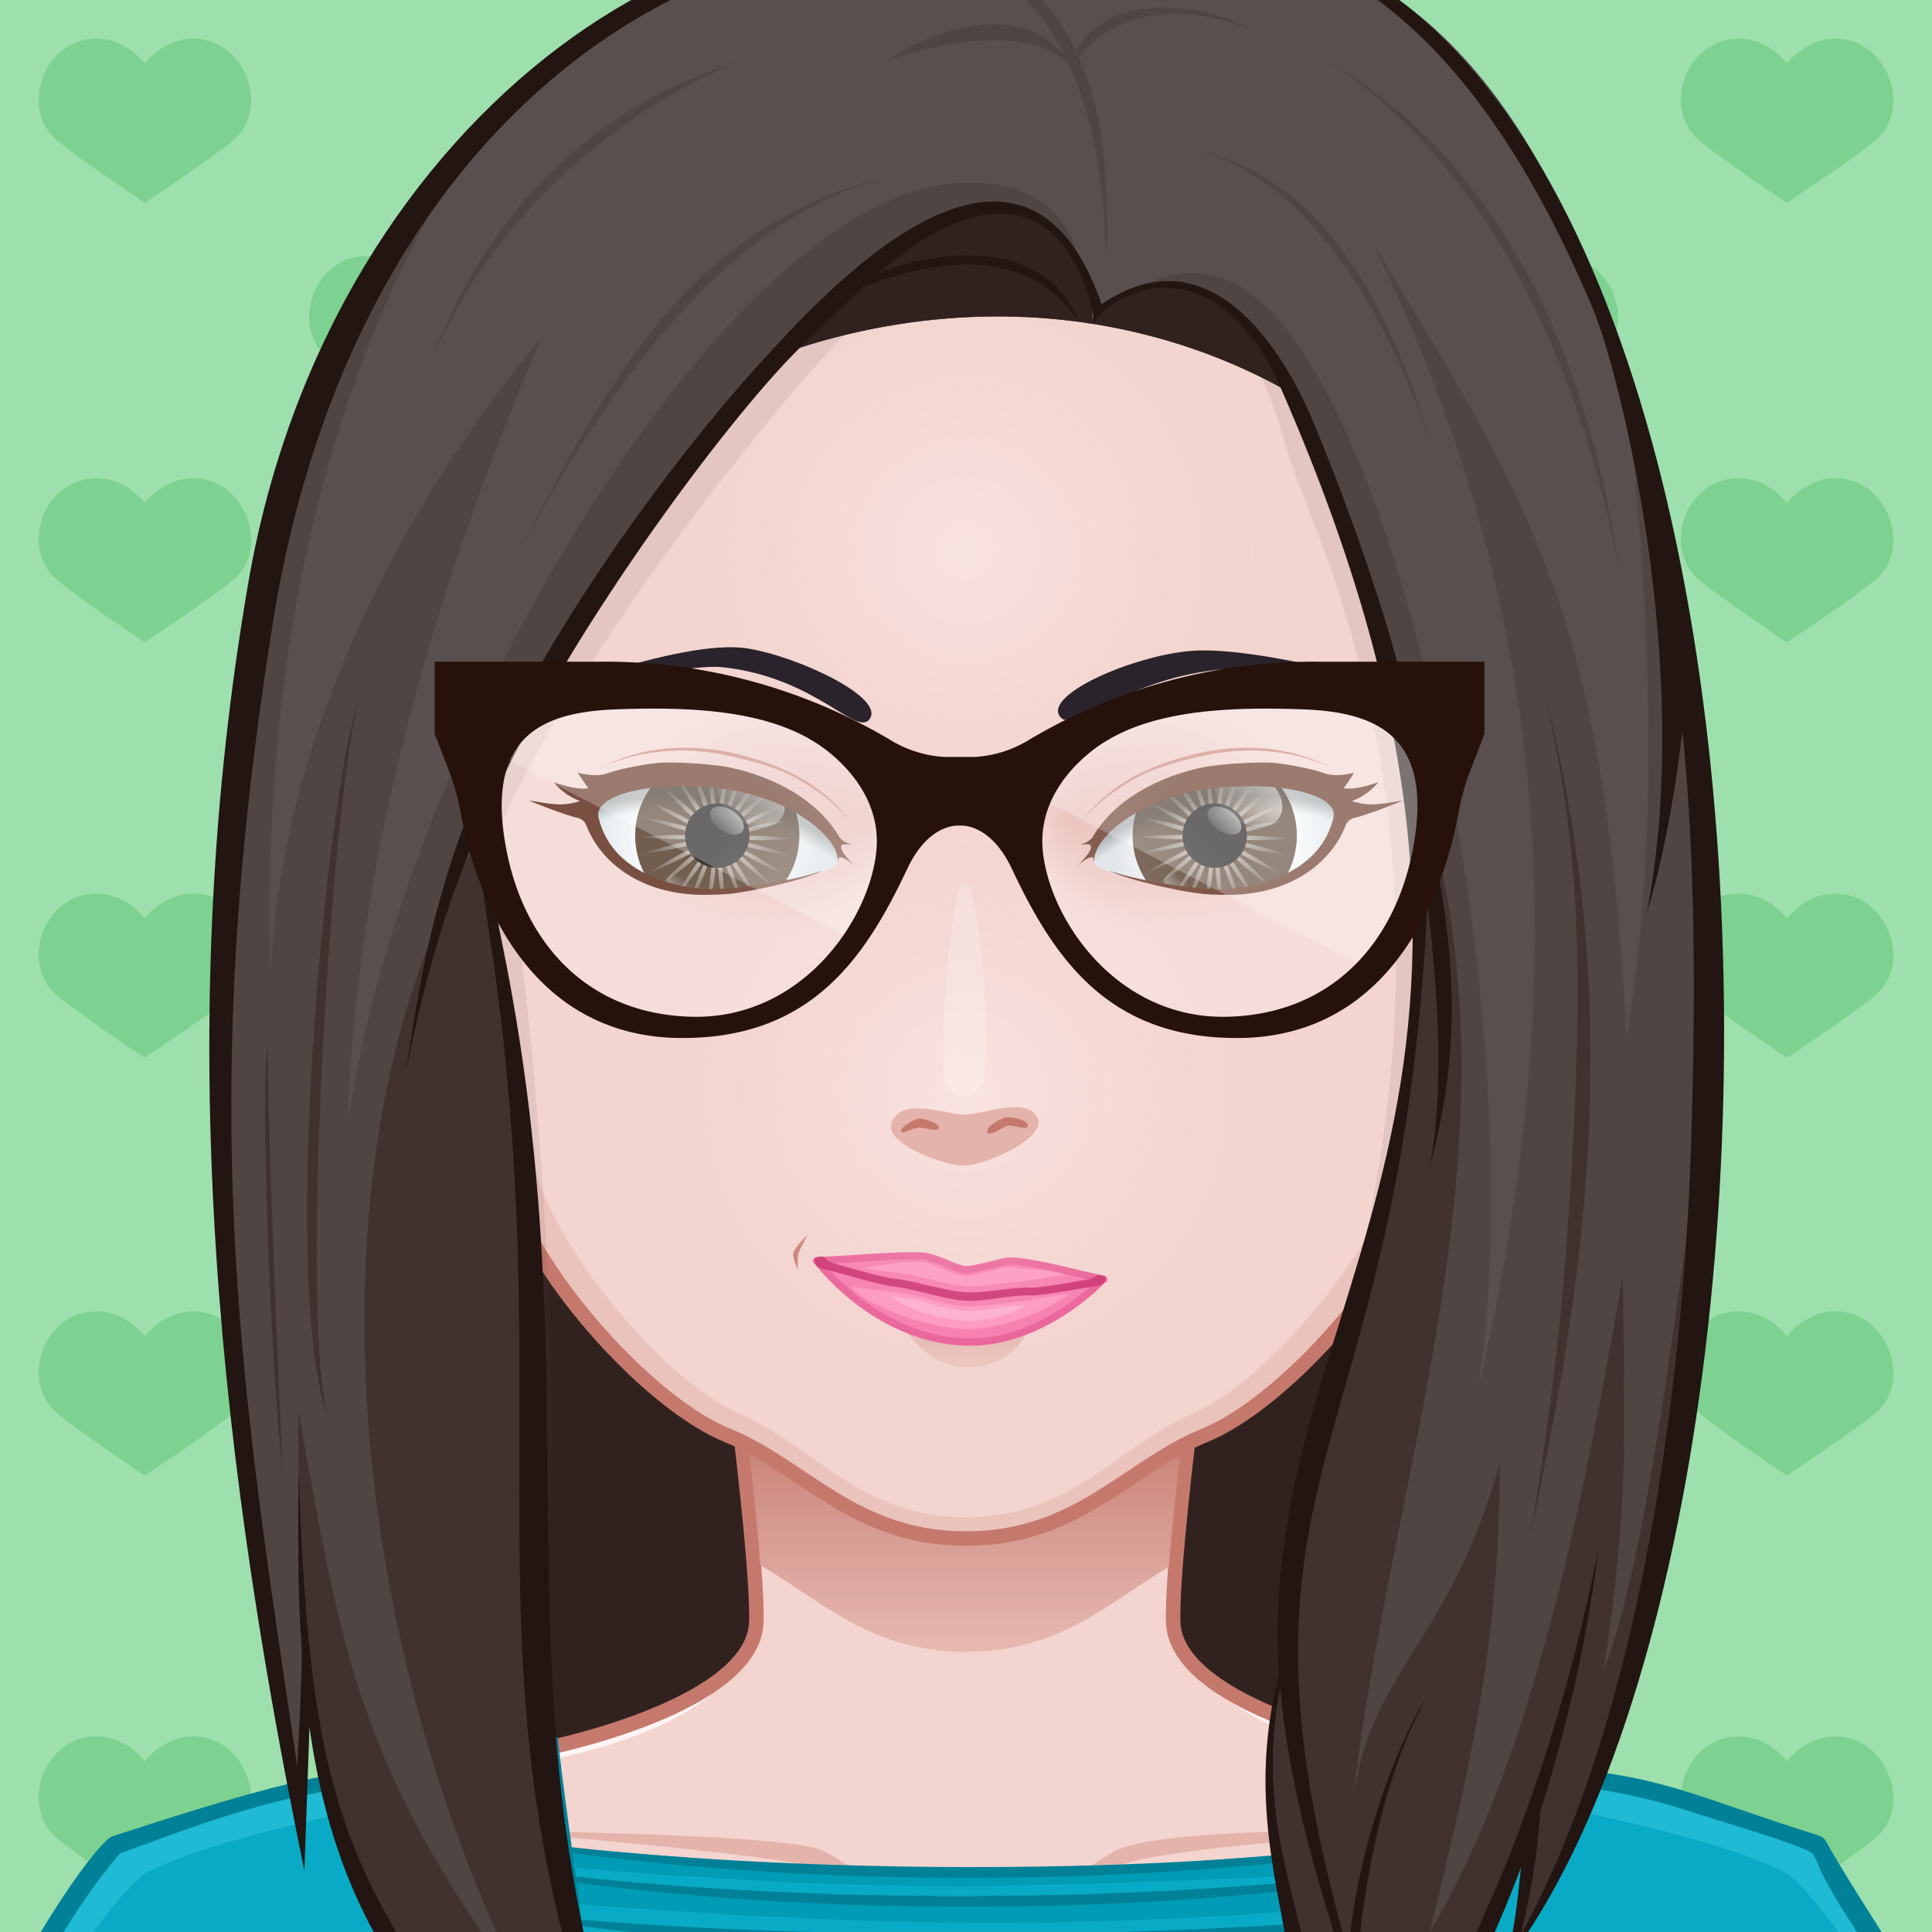 <svg xmlns="http://www.w3.org/2000/svg" version="1.1" width="400px" height="400px" xlink="http://www.w3.org/1999/xlink" viewBox="0 0 200 200" style="overflow:hidden!important;"><defs id="SvgjsDefs1007"><linearGradient id="SvgjsLinearGradient3280" x1="99.98" y1="171.27" x2="99.98" y2="136.351" gradientUnits="userSpaceOnUse" class="svga-on-canvas-chinshadow-gradient-single-0"><stop id="SvgjsStop3281" stop-opacity="0.8" stop-color="#e4b3ab" offset="0" ></stop><stop id="SvgjsStop3282" stop-opacity="1" stop-color="#c5796d" offset="0.7" ></stop></linearGradient><radialGradient id="SvgjsRadialGradient3284" cx="100" cy="113" r="40" gradientUnits="userSpaceOnUse" class="svga-on-canvas-facehighlight-gradient-single-0"><stop id="SvgjsStop3285" stop-opacity="0.5" stop-color="#fff4f3" offset="0" ></stop><stop id="SvgjsStop3286" stop-opacity="0" stop-color="#f3d4cf" offset="0.9" ></stop></radialGradient><radialGradient id="SvgjsRadialGradient3288" cx="100" cy="57" r="36" gradientUnits="userSpaceOnUse" class="svga-on-canvas-facehighlight-gradient-single-1"><stop id="SvgjsStop3289" stop-opacity="0.5" stop-color="#fff4f3" offset="0" ></stop><stop id="SvgjsStop3290" stop-opacity="0" stop-color="#f3d4cf" offset="0.9" ></stop></radialGradient><radialGradient id="SvgjsRadialGradient3333" cx="-558.588" cy="-490.918" r="84.646" gradientTransform="matrix(0.096 -0.025 0.025 0.096 140.548 120.358)" gradientUnits="userSpaceOnUse" class="svga-on-canvas-eyesiris-gradient-left-1"><stop id="SvgjsStop3334" stop-opacity="0.8" stop-color="#ffffff" offset="0" ></stop><stop id="SvgjsStop3335" stop-opacity="0" stop-color="#ffffff" offset="1" ></stop></radialGradient><radialGradient id="SvgjsRadialGradient3337" cx="-565.337" cy="-492.691" r="84.644" gradientTransform="matrix(0.099 8.856325e-004 -0.001 0.099 130.377 136.353)" gradientUnits="userSpaceOnUse" class="svga-on-canvas-eyesiris-gradient-left-2"><stop id="SvgjsStop3338" stop-opacity="0.8" stop-color="#ffffff" offset="0" ></stop><stop id="SvgjsStop3339" stop-opacity="0" stop-color="#ffffff" offset="1" ></stop></radialGradient><linearGradient id="SvgjsLinearGradient3343" x1="122.283" y1="93.047" x2="123.61" y2="91.466" gradientTransform="matrix(1 0 0 1 -52 0)" gradientUnits="userSpaceOnUse" class="svga-on-canvas-eyesiris-gradient-left-5"><stop id="SvgjsStop3344" stop-opacity="1" stop-color="#ffffff" offset="0" ></stop><stop id="SvgjsStop3345" stop-opacity="0" stop-color="#ffffff" offset="1" ></stop></linearGradient><linearGradient id="SvgjsLinearGradient3347" x1="127" y1="85" x2="125" y2="87" gradientTransform="matrix(1 0 0 1 -50 0)" gradientUnits="userSpaceOnUse" class="svga-on-canvas-eyesiris-gradient-left-6"><stop id="SvgjsStop3348" stop-opacity="1" stop-color="#ffffff" offset="0" ></stop><stop id="SvgjsStop3349" stop-opacity="0" stop-color="#ffffff" offset="1" ></stop></linearGradient><linearGradient id="SvgjsLinearGradient3351" x1="130" y1="81" x2="126" y2="85" gradientTransform="matrix(1 0 0 1 -50 0)" gradientUnits="userSpaceOnUse" class="svga-on-canvas-eyesiris-gradient-left-7"><stop id="SvgjsStop3352" stop-opacity="1" stop-color="#ffffff" offset="0" ></stop><stop id="SvgjsStop3353" stop-opacity="0" stop-color="#ffffff" offset="1" ></stop></linearGradient><radialGradient id="SvgjsRadialGradient3356" cx="-578.76" cy="-490.73" r="84.646" gradientTransform="matrix(0.096 -0.025 0.025 0.096 192.479 119.84)" gradientUnits="userSpaceOnUse" class="svga-on-canvas-eyesiris-gradient-right-1"><stop id="SvgjsStop3357" stop-opacity="0.8" stop-color="#ffffff" offset="0" ></stop><stop id="SvgjsStop3358" stop-opacity="0" stop-color="#ffffff" offset="1" ></stop></radialGradient><radialGradient id="SvgjsRadialGradient3360" cx="-584.778" cy="-487.329" r="84.644" gradientTransform="matrix(0.099 8.856325e-004 -0.001 0.099 182.31 135.839)" gradientUnits="userSpaceOnUse" class="svga-on-canvas-eyesiris-gradient-right-2"><stop id="SvgjsStop3361" stop-opacity="0.8" stop-color="#ffffff" offset="0" ></stop><stop id="SvgjsStop3362" stop-opacity="0" stop-color="#ffffff" offset="1" ></stop></radialGradient><linearGradient id="SvgjsLinearGradient3366" x1="120.284" y1="93.047" x2="121.611" y2="91.467" gradientUnits="userSpaceOnUse" class="svga-on-canvas-eyesiris-gradient-right-5"><stop id="SvgjsStop3367" stop-opacity="1" stop-color="#ffffff" offset="0" ></stop><stop id="SvgjsStop3368" stop-opacity="0" stop-color="#ffffff" offset="1" ></stop></linearGradient><linearGradient id="SvgjsLinearGradient3370" x1="127" y1="85" x2="125" y2="87" gradientUnits="userSpaceOnUse" class="svga-on-canvas-eyesiris-gradient-right-6"><stop id="SvgjsStop3371" stop-opacity="1" stop-color="#ffffff" offset="0" ></stop><stop id="SvgjsStop3372" stop-opacity="0" stop-color="#ffffff" offset="1" ></stop></linearGradient><linearGradient id="SvgjsLinearGradient3374" x1="130" y1="81" x2="126" y2="85" gradientUnits="userSpaceOnUse" class="svga-on-canvas-eyesiris-gradient-right-7"><stop id="SvgjsStop3375" stop-opacity="1" stop-color="#ffffff" offset="0" ></stop><stop id="SvgjsStop3376" stop-opacity="0" stop-color="#ffffff" offset="1" ></stop></linearGradient><radialGradient id="SvgjsRadialGradient3378" cx="129.05" cy="85.956" r="15.117" gradientTransform="matrix(-0.995 0.104 0.104 0.995 192.827 -12.464)" gradientUnits="userSpaceOnUse" class="svga-on-canvas-eyesback-gradient-left-0"><stop id="SvgjsStop3379" stop-opacity="1" stop-color="#ffffff" offset="0" ></stop><stop id="SvgjsStop3380" stop-opacity="1" stop-color="#fcfdfd" offset="0.316" ></stop><stop id="SvgjsStop3381" stop-opacity="1" stop-color="#f4f7f8" offset="0.505" ></stop><stop id="SvgjsStop3382" stop-opacity="1" stop-color="#e5ecef" offset="0.661" ></stop><stop id="SvgjsStop3383" stop-opacity="1" stop-color="#d8e2e7" offset="0.76" ></stop></radialGradient><radialGradient id="SvgjsRadialGradient3385" cx="129.049" cy="85.956" r="15.117" gradientTransform="matrix(0.995 0.104 -0.104 0.995 7.173 -12.464)" gradientUnits="userSpaceOnUse" class="svga-on-canvas-eyesback-gradient-right-0"><stop id="SvgjsStop3386" stop-opacity="1" stop-color="#ffffff" offset="0" ></stop><stop id="SvgjsStop3387" stop-opacity="1" stop-color="#fcfdfd" offset="0.316" ></stop><stop id="SvgjsStop3388" stop-opacity="1" stop-color="#f4f7f8" offset="0.505" ></stop><stop id="SvgjsStop3389" stop-opacity="1" stop-color="#e5ecef" offset="0.661" ></stop><stop id="SvgjsStop3390" stop-opacity="1" stop-color="#d8e2e7" offset="0.76" ></stop></radialGradient><radialGradient id="SvgjsRadialGradient3392" cx="129.05" cy="85.956" r="15.117" gradientTransform="matrix(-0.995 0.104 0.104 0.995 192.827 -12.464)" gradientUnits="userSpaceOnUse" class="svga-on-canvas-eyesfront-gradient-left-0"><stop id="SvgjsStop3393" stop-opacity="1" stop-color="#ffffff" offset="0" ></stop><stop id="SvgjsStop3394" stop-opacity="1" stop-color="#fcfdfd" offset="0.316" ></stop><stop id="SvgjsStop3395" stop-opacity="1" stop-color="#f4f7f8" offset="0.505" ></stop><stop id="SvgjsStop3396" stop-opacity="1" stop-color="#e5ecef" offset="0.661" ></stop><stop id="SvgjsStop3397" stop-opacity="1" stop-color="#d8e2e7" offset="0.76" ></stop></radialGradient><radialGradient id="SvgjsRadialGradient3401" cx="121.786" cy="84.496" fx="133.039" fy="84.527" r="16.003" gradientTransform="matrix(1 0.021 0.017 -0.8 -44.952 149.543)" gradientUnits="userSpaceOnUse" class="svga-on-canvas-eyesfront-gradient-left-3"><stop id="SvgjsStop3402" stop-opacity="1" stop-color="#e4b3ab" offset="0" ></stop><stop id="SvgjsStop3403" stop-opacity="0.3" stop-color="#e4b3ab" offset="0.7" ></stop><stop id="SvgjsStop3404" stop-opacity="0" stop-color="#f3d4cf" offset="1" ></stop></radialGradient><radialGradient id="SvgjsRadialGradient3406" cx="69.124" cy="107.529" r="29.525" gradientTransform="matrix(1.034 0 0 1.034 -1.679 1.728)" gradientUnits="userSpaceOnUse" class="svga-on-canvas-eyesfront-gradient-left-4"><stop id="SvgjsStop3407" stop-opacity="0" stop-color="#000000" offset="0.95" ></stop><stop id="SvgjsStop3408" stop-opacity="0.3" stop-color="#000000" offset="1" ></stop></radialGradient><radialGradient id="SvgjsRadialGradient3412" cx="129.049" cy="85.956" r="15.117" gradientTransform="matrix(0.995 0.104 -0.104 0.995 7.173 -12.464)" gradientUnits="userSpaceOnUse" class="svga-on-canvas-eyesfront-gradient-right-0"><stop id="SvgjsStop3413" stop-opacity="1" stop-color="#ffffff" offset="0" ></stop><stop id="SvgjsStop3414" stop-opacity="1" stop-color="#fcfdfd" offset="0.316" ></stop><stop id="SvgjsStop3415" stop-opacity="1" stop-color="#f4f7f8" offset="0.505" ></stop><stop id="SvgjsStop3416" stop-opacity="1" stop-color="#e5ecef" offset="0.661" ></stop><stop id="SvgjsStop3417" stop-opacity="1" stop-color="#d8e2e7" offset="0.76" ></stop></radialGradient><radialGradient id="SvgjsRadialGradient3421" cx="121.786" cy="84.496" fx="133.039" fy="84.527" r="16.003" gradientTransform="matrix(-1 0.021 -0.017 -0.8 244.952 149.543)" gradientUnits="userSpaceOnUse" class="svga-on-canvas-eyesfront-gradient-right-3"><stop id="SvgjsStop3422" stop-opacity="1" stop-color="#e4b3ab" offset="0" ></stop><stop id="SvgjsStop3423" stop-opacity="0.3" stop-color="#e4b3ab" offset="0.7" ></stop><stop id="SvgjsStop3424" stop-opacity="0" stop-color="#f3d4cf" offset="1" ></stop></radialGradient><radialGradient id="SvgjsRadialGradient3426" cx="69.124" cy="107.529" r="29.525" gradientTransform="matrix(-1.034 0 0 1.034 201.679 1.728)" gradientUnits="userSpaceOnUse" class="svga-on-canvas-eyesfront-gradient-right-4"><stop id="SvgjsStop3427" stop-opacity="0" stop-color="#000000" offset="0.95" ></stop><stop id="SvgjsStop3428" stop-opacity="0.3" stop-color="#000000" offset="1" ></stop></radialGradient><linearGradient id="SvgjsLinearGradient3435" x1="100" y1="141" x2="100" y2="138" gradientUnits="userSpaceOnUse" class="svga-on-canvas-mouth-gradient-single-0"><stop id="SvgjsStop3436" stop-opacity="1" stop-color="#ebc3bd" offset="0.1" ></stop><stop id="SvgjsStop3437" stop-opacity="1" stop-color="#e4b3ab" offset="1" ></stop></linearGradient></defs><g id="svga-group-wrapper"><g id="svga-group-backs-single"><path id="SvgjsPath3270" d="M225 225H-25V-25h250V225z" fill="#9de0ad" stroke-width="none" opacity="1"></path><path id="SvgjsPath3271" d="M24.147 14.53c-2.146 1.82-9.173 6.469-9.173 6.469S8.02 16.344 5.893 14.53c-2.69-2.292-2.351-6.441 0-8.82 2.35-2.384 6.435-2.403 9.081 0.844 2.825-3.278 6.734-3.228 9.083-0.844C26.41 8.089 26.842 12.246 24.147 14.53zM80.057 5.71c-2.349-2.384-6.258-2.434-9.083 0.844 -2.646-3.248-6.731-3.228-9.081-0.844 -2.351 2.379-2.69 6.528 0 8.82 2.127 1.813 9.081 6.469 9.081 6.469s7.027-4.648 9.173-6.469C82.842 12.246 82.41 8.089 80.057 5.71zM137.057 5.71c-2.349-2.384-6.258-2.434-9.083 0.844 -2.646-3.248-6.731-3.228-9.081-0.844 -2.351 2.379-2.69 6.528 0 8.82 2.128 1.813 9.081 6.469 9.081 6.469s7.027-4.648 9.174-6.469C139.843 12.246 139.409 8.089 137.057 5.71zM194.057 5.71c-2.349-2.384-6.258-2.434-9.083 0.844 -2.646-3.248-6.731-3.228-9.081-0.844 -2.351 2.379-2.69 6.528 0 8.82 2.128 1.813 9.081 6.469 9.081 6.469s7.027-4.648 9.174-6.469C196.843 12.246 196.409 8.089 194.057 5.71zM52.057 28.21c-2.349-2.384-6.258-2.434-9.083 0.844 -2.646-3.248-6.731-3.228-9.081-0.844 -2.351 2.379-2.69 6.528 0 8.82 2.127 1.813 9.081 6.469 9.081 6.469s7.027-4.648 9.173-6.469C54.842 34.746 54.41 30.589 52.057 28.21zM108.559 28.21c-2.349-2.384-6.258-2.434-9.085 0.844 -2.646-3.248-6.731-3.228-9.081-0.844 -2.351 2.379-2.69 6.528 0 8.82 2.127 1.813 9.081 6.469 9.081 6.469s7.03-4.648 9.175-6.469C111.344 34.746 110.912 30.589 108.559 28.21zM165.555 28.21c-2.349-2.384-6.258-2.434-9.083 0.844 -2.646-3.248-6.731-3.228-9.081-0.844 -2.351 2.379-2.69 6.528 0 8.82 2.128 1.813 9.081 6.469 9.081 6.469s7.027-4.648 9.174-6.469C168.341 34.746 167.907 30.589 165.555 28.21zM24.147 60.03c-2.146 1.82-9.173 6.469-9.173 6.469S8.02 61.844 5.893 60.03c-2.69-2.292-2.351-6.441 0-8.82 2.35-2.384 6.435-2.403 9.081 0.844 2.825-3.278 6.734-3.228 9.083-0.844C26.41 53.589 26.842 57.746 24.147 60.03zM80.057 51.21c-2.349-2.384-6.258-2.434-9.083 0.844 -2.646-3.248-6.731-3.228-9.081-0.844 -2.351 2.379-2.69 6.528 0 8.82 2.127 1.813 9.081 6.469 9.081 6.469s7.027-4.648 9.173-6.469C82.842 57.746 82.41 53.589 80.057 51.21zM137.057 51.21c-2.349-2.384-6.258-2.434-9.083 0.844 -2.646-3.248-6.731-3.228-9.081-0.844 -2.351 2.379-2.69 6.528 0 8.82 2.128 1.813 9.081 6.469 9.081 6.469s7.027-4.648 9.174-6.469C139.843 57.746 139.409 53.589 137.057 51.21zM194.057 51.21c-2.349-2.384-6.258-2.434-9.083 0.844 -2.646-3.248-6.731-3.228-9.081-0.844 -2.351 2.379-2.69 6.528 0 8.82 2.128 1.813 9.081 6.469 9.081 6.469s7.027-4.648 9.174-6.469C196.843 57.746 196.409 53.589 194.057 51.21zM52.057 72.21c-2.349-2.384-6.258-2.434-9.083 0.844 -2.646-3.248-6.731-3.228-9.081-0.844 -2.351 2.379-2.69 6.528 0 8.82 2.127 1.813 9.081 6.469 9.081 6.469s7.027-4.648 9.173-6.469C54.842 78.746 54.41 74.589 52.057 72.21zM108.559 72.21c-2.349-2.384-6.258-2.434-9.085 0.844 -2.646-3.248-6.731-3.228-9.081-0.844 -2.351 2.379-2.69 6.528 0 8.82 2.127 1.813 9.081 6.469 9.081 6.469s7.03-4.648 9.175-6.469C111.344 78.746 110.912 74.589 108.559 72.21zM165.555 72.21c-2.349-2.384-6.258-2.434-9.083 0.844 -2.646-3.248-6.731-3.228-9.081-0.844 -2.351 2.379-2.69 6.528 0 8.82 2.128 1.813 9.081 6.469 9.081 6.469s7.027-4.648 9.174-6.469C168.341 78.746 167.907 74.589 165.555 72.21zM24.147 103.03c-2.146 1.82-9.173 6.469-9.173 6.469s-6.954-4.655-9.081-6.469c-2.69-2.292-2.351-6.441 0-8.82 2.35-2.384 6.435-2.403 9.081 0.844 2.825-3.278 6.734-3.228 9.083-0.844C26.41 96.589 26.842 100.746 24.147 103.03zM80.057 94.21c-2.349-2.384-6.258-2.434-9.083 0.844 -2.646-3.248-6.731-3.228-9.081-0.844 -2.351 2.379-2.69 6.528 0 8.82 2.127 1.813 9.081 6.469 9.081 6.469s7.027-4.648 9.173-6.469C82.842 100.746 82.41 96.589 80.057 94.21zM137.057 94.21c-2.349-2.384-6.258-2.434-9.083 0.844 -2.646-3.248-6.731-3.228-9.081-0.844 -2.351 2.379-2.69 6.528 0 8.82 2.128 1.813 9.081 6.469 9.081 6.469s7.027-4.648 9.174-6.469C139.843 100.746 139.409 96.589 137.057 94.21zM194.057 94.21c-2.349-2.384-6.258-2.434-9.083 0.844 -2.646-3.248-6.731-3.228-9.081-0.844 -2.351 2.379-2.69 6.528 0 8.82 2.128 1.813 9.081 6.469 9.081 6.469s7.027-4.648 9.174-6.469C196.843 100.746 196.409 96.589 194.057 94.21zM52.057 114.961c-2.349-2.384-6.258-2.434-9.083 0.844 -2.646-3.247-6.731-3.228-9.081-0.844 -2.351 2.379-2.69 6.528 0 8.819 2.127 1.813 9.081 6.469 9.081 6.469s7.027-4.648 9.173-6.469C54.842 121.496 54.41 117.34 52.057 114.961zM108.559 114.961c-2.349-2.384-6.258-2.434-9.085 0.844 -2.646-3.247-6.731-3.228-9.081-0.844 -2.351 2.379-2.69 6.528 0 8.819 2.127 1.813 9.081 6.469 9.081 6.469s7.03-4.648 9.175-6.469C111.344 121.496 110.912 117.34 108.559 114.961zM165.555 114.961c-2.349-2.384-6.258-2.434-9.083 0.844 -2.646-3.247-6.731-3.228-9.081-0.844 -2.351 2.379-2.69 6.528 0 8.819 2.128 1.813 9.081 6.469 9.081 6.469s7.027-4.648 9.174-6.469C168.341 121.496 167.907 117.34 165.555 114.961zM24.147 146.28c-2.146 1.82-9.173 6.469-9.173 6.469s-6.954-4.655-9.081-6.469c-2.69-2.291-2.351-6.44 0-8.819 2.35-2.384 6.435-2.403 9.081 0.844 2.825-3.277 6.734-3.228 9.083-0.844C26.41 139.84 26.842 143.996 24.147 146.28zM80.057 137.461c-2.349-2.384-6.258-2.434-9.083 0.844 -2.646-3.247-6.731-3.228-9.081-0.844 -2.351 2.379-2.69 6.528 0 8.819 2.127 1.813 9.081 6.469 9.081 6.469s7.027-4.648 9.173-6.469C82.842 143.996 82.41 139.84 80.057 137.461zM137.057 137.461c-2.349-2.384-6.258-2.434-9.083 0.844 -2.646-3.247-6.731-3.228-9.081-0.844 -2.351 2.379-2.69 6.528 0 8.819 2.128 1.813 9.081 6.469 9.081 6.469s7.027-4.648 9.174-6.469C139.843 143.996 139.409 139.84 137.057 137.461zM194.057 137.461c-2.349-2.384-6.258-2.434-9.083 0.844 -2.646-3.247-6.731-3.228-9.081-0.844 -2.351 2.379-2.69 6.528 0 8.819 2.128 1.813 9.081 6.469 9.081 6.469s7.027-4.648 9.174-6.469C196.843 143.996 196.409 139.84 194.057 137.461zM52.057 160.461c-2.349-2.384-6.258-2.434-9.083 0.844 -2.646-3.247-6.731-3.228-9.081-0.844 -2.351 2.379-2.69 6.528 0 8.819 2.127 1.813 9.081 6.469 9.081 6.469s7.027-4.648 9.173-6.469C54.842 166.996 54.41 162.84 52.057 160.461zM108.559 160.461c-2.349-2.384-6.258-2.434-9.085 0.844 -2.646-3.247-6.731-3.228-9.081-0.844 -2.351 2.379-2.69 6.528 0 8.819 2.127 1.813 9.081 6.469 9.081 6.469s7.03-4.648 9.175-6.469C111.344 166.996 110.912 162.84 108.559 160.461zM165.555 160.461c-2.349-2.384-6.258-2.434-9.083 0.844 -2.646-3.247-6.731-3.228-9.081-0.844 -2.351 2.379-2.69 6.528 0 8.819 2.128 1.813 9.081 6.469 9.081 6.469s7.027-4.648 9.174-6.469C168.341 166.996 167.907 162.84 165.555 160.461zM24.147 190.28c-2.146 1.82-9.173 6.469-9.173 6.469s-6.954-4.655-9.081-6.469c-2.69-2.291-2.351-6.44 0-8.819 2.35-2.384 6.435-2.403 9.081 0.844 2.825-3.277 6.734-3.228 9.083-0.844C26.41 183.84 26.842 187.996 24.147 190.28zM80.057 181.461c-2.349-2.384-6.258-2.434-9.083 0.844 -2.646-3.247-6.731-3.228-9.081-0.844 -2.351 2.379-2.69 6.528 0 8.819 2.127 1.813 9.081 6.469 9.081 6.469s7.027-4.648 9.173-6.469C82.842 187.996 82.41 183.84 80.057 181.461zM137.057 181.461c-2.349-2.384-6.258-2.434-9.083 0.844 -2.646-3.247-6.731-3.228-9.081-0.844 -2.351 2.379-2.69 6.528 0 8.819 2.128 1.813 9.081 6.469 9.081 6.469s7.027-4.648 9.174-6.469C139.843 187.996 139.409 183.84 137.057 181.461zM194.057 181.461c-2.349-2.384-6.258-2.434-9.083 0.844 -2.646-3.247-6.731-3.228-9.081-0.844 -2.351 2.379-2.69 6.528 0 8.819 2.128 1.813 9.081 6.469 9.081 6.469s7.027-4.648 9.174-6.469C196.843 187.996 196.409 183.84 194.057 181.461z" fill="#7dd191" stroke-width="none" opacity="1"></path></g><g id="svga-group-humanwrap-move" transform="matrix(1,0,0,1,0,0)"><g id="svga-group-humanwrap" transform="matrix(1,0,0,1,0,0)"><g id="svga-group-hair-back-move" transform="matrix(1,0,0,1,0,0)"><g id="svga-group-hair-back" transform="matrix(1,0,0,1,0,0)"><path id="SvgjsPath3300" d="M160.527 108.896c-0.826 32.13-5.272 102.953-58.469 102.589 -80.381-0.551-60.969-69.5-61.767-102.589 -1.15-47.67 26.917-86.339 60.118-86.339C133.611 22.558 161.753 61.229 160.527 108.896z" fill="#31221f" stroke-width="none" opacity="1"></path></g></g><g id="svga-group-humanbody-single"><path id="SvgjsPath3291" d="M190.858 199.866c-6.008-10.158-13.474-11.973-19.628-13.936 -6.323-2.016-19.346-3.178-26.449-4.6 -6.86-1.373-23.153-5.789-23.339-13.488 -0.192-8.066 4.291-40.09 4.291-40.09H74.005c0 0 4.487 32.023 4.294 40.09 -0.184 7.699-16.48 12.115-23.341 13.488 -7.104 1.422-20.125 2.584-26.448 4.6 -6.156 1.963-13.624 3.777-19.632 13.936 -3.644 6.16-6.008 16.133-6.008 27.133h194C196.869 215.999 194.509 206.026 190.858 199.866z" fill="#f3d4cf" stroke-width="none" opacity="1"></path><path id="SvgjsPath3292" d="M121.442 167.843c2.495 10.929 18.165 13.698 26.293 15.325 21.909 4.379 33.772 5.134 42.297 19.539 2.903 4.916 5.459 15.864 5.962 24.153 1.835 0.291 0.531-17.432-5.136-26.994 -9.742-16.472-29.089-15.135-46.077-18.535C137.921 179.958 121.628 175.542 121.442 167.843L121.442 167.843zM78.558 167.843c-0.186 7.699-16.479 12.115-23.339 13.488 -16.988 3.4-36.335 2.063-46.077 18.535 -5.667 9.563-6.971 27.285-5.136 26.994 0.503-8.289 3.059-19.237 5.962-24.153 8.524-14.405 20.388-15.16 42.297-19.539C60.393 181.541 76.063 178.771 78.558 167.843L78.558 167.843z" fill="#fff4f3" stroke-width="none" opacity="1"></path><path id="SvgjsPath3293" d="M51.206 189.513c0 0 28.641 0.299 33.473 1.885 2.314 0.758 8.372 5.633 8.372 5.633s-6.556-3.17-8.658-3.758C79.51 191.909 51.206 189.513 51.206 189.513zM99.795 199.999c2.053-0.041 7.887-3.799 7.887-3.799s-5.574 2.059-7.342 2.16c-1.491 0.086-6.366-1.238-6.366-1.238S98.112 200.032 99.795 199.999zM117.008 192.757c6.75-1.818 29.786-3.23 29.786-3.23s-23.791-0.516-30.51 1.725c-2.252 0.752-7.562 5.16-7.562 5.16S114.786 193.354 117.008 192.757z" fill="#e4b3ab" stroke-width="none" opacity="1"></path><path id="SvgjsPath3294" d="M190.858 199.866c-9.741-16.471-29.122-15.142-46.077-18.535 -6.86-1.373-23.153-5.789-23.339-13.488 -0.192-8.066 4.291-40.09 4.291-40.09H74.005c0 0 4.487 32.023 4.294 40.09 -0.184 7.699-16.48 12.115-23.341 13.488 -7.104 1.422-20.125 2.584-26.448 4.6 -6.156 1.963-13.624 3.777-19.632 13.936 -3.644 6.16-6.008 16.133-6.008 27.133h194C196.869 215.999 194.509 206.026 190.858 199.866z" fill="none" stroke="#c5796d" stroke-width="1.5" opacity="1"></path></g><g id="svga-group-chinshadow-single"><path id="SvgjsPath3279" d="M74.767 128.517c0.594 4.297 3.11 22.794 3.929 33.496 6.172 3.567 11.423 8.992 21.307 8.992 9.736 0 14.976-5.264 21.031-8.831 0.805-10.679 3.341-29.34 3.938-33.657l0.017-0.113H74.751L74.767 128.517z" fill="url(#SvgjsLinearGradient3280)" opacity="1"></path></g><g id="svga-group-clothes-single"><path id="SvgjsPath3296" d="M93.589 228.292c-8.632 0-18.516-0.143-30.217-0.437 -5.24-0.133-10.38-0.197-15.713-0.197 -8.082 0-15.041 0.146-21.771 0.288 -5.62 0.118-10.929 0.229-16.081 0.229 -4.201 0-7.974-0.075-11.533-0.23l-0.612-0.026 -0.023-0.281c-0.55-6.277-0.329-11.201 0.657-14.635 2.739-9.57 11.779-22.221 13.349-22.804 17.165-5.583 22.101-5.852 26.671-6.81 1.788-0.086 3.637-0.176 6.081-0.586 1.753-0.305 3.492-1.017 5.174-1.705 2.067-0.846 4.019-1.645 5.835-1.645 0.592 0 1.129 0.084 1.643 0.256 0.212 0.077 0.427 0.165 0.632 0.282l-0.024 0.12 0.026 0.198c0.479 4.203 0.973 7.772 1.408 10.921l0.011 0.079 0.081 0.015c11.784 1.007 26.305 2.259 40.89 2.259 14.972 0 29.065-1.255 40.758-2.309l0.079-0.007 0.011-0.079c0.422-3.005 0.913-6.566 1.4-10.813l0.061-0.52c0.146-0.037 0.349-0.126 0.57-0.196 0.488-0.163 0.997-0.242 1.557-0.242 1.702 0 3.576 0.752 5.561 1.547 1.637 0.656 3.33 1.336 5.133 1.697 1.221 0.247 2.486 0.299 3.71 0.349 0.322 0.014 0.645 0.026 0.965 0.043 11.05 1.62 12.476 1.811 27.626 6.813 0.092 0.038 0.205 0.077 0.328 0.119 0.38 0.13 0.9 0.308 1.043 0.567 1.617 2.864 3.238 5.418 4.806 7.889 5.13 8.081 9.56 15.062 10.143 27.528 0.008 0.11 0.015 0.203 0.019 0.295h-0.778c-40.024 0.014-59.705 0.721-75.52 1.289C116.521 227.95 107.005 228.292 93.589 228.292z" fill="#09aac5" stroke-width="none" opacity="1"></path><path id="SvgjsPath3297" d="M203.838 226.266c-0.296 0-0.61 0-0.906 0.001 -3.369-15.058-15.396-31.068-18.229-32.479 -9.956-4.956-30.352-7.399-40.493-11.396 -0.742 12.815-3.105 19.729-4.671 34.673 -1.357-7.705 2.116-31.016 2.697-35.99 0.027-0.233 0.143-1.218 0.143-1.218 1.688-0.431 2.109-1.127 7.688 1.108 4.488 1.8 5.622 1.925 8.843 2.046 13.716 0.514 15.933 3.408 28.591 6.855 2.022 0.551 0.082-1.032 6.177 8.575C198.883 206.643 203.301 213.636 203.838 226.266zM-3.838 226.266c0.296 0 0.61 0 0.906 0.001 3.369-15.058 15.396-31.068 18.229-32.479 9.956-4.956 30.256-7.399 40.397-11.396 0.742 12.815 3.201 19.729 4.767 34.673 1.357-7.705-2.116-31.016-2.697-35.99 -0.027-0.233-0.143-1.218-0.143-1.218 -1.688-0.431-2.109-1.127-7.688 1.108 -4.488 1.8-5.622 1.915-8.843 2.046 -11.774 1.875-13.637 2.176-28.591 6.855 -1.936 0.804-0.082-1.032-6.177 8.575C1.117 206.643-3.301 213.636-3.838 226.266z" fill="#1fbad4" stroke-width="none" opacity="1"></path><path id="SvgjsPath3298" d="M100.071 195.291c-14.397 0-28.77-0.943-40.47-1.926 -0.103-1.298 0.002 0.355-0.45-1.647l0.131 0.019c12.446 1.671 26.582 2.555 40.878 2.555 0.001 0 0.003 0 0.004 0 14.571 0 28.595-0.894 40.561-2.584l0.132-0.02 -0.02 0.133c-0.122 0.829-0.229 1.131-0.329 1.91C128.269 194.738 101.071 195.291 100.071 195.291zM140.105 197.306c0.098-0.799 0.199-1.606 0.313-2.437l0.019-0.131 -0.131 0.019c-11.884 1.659-25.772 2.536-40.166 2.536 -14.12 0-28.104-0.866-40.438-2.507l-0.13-0.017 0.018 0.13c0.104 0.76 0.199 1.503 0.289 2.238C86.621 199.086 108.168 200.16 140.105 197.306z" fill="#009cb6" stroke-width="none" opacity="1"></path><path id="SvgjsPath3299" d="M203.919 225.966c-0.76-16.261-7.99-23.11-14.96-35.461 -0.21-0.38-1.019-0.603-1.42-0.729 -12.39-3.909-15.91-6.21-27.66-6.82 -1.55-0.08-3.13-0.08-4.66-0.39 -4.729-0.95-8.85-4.15-12.3-3 -0.22 0.07-0.43 0.16-0.64 0.28 -0.021 0.18-0.04 0.35-0.061 0.52 -0.479 4.18-0.96 7.68-1.399 10.811 -24.459 2.949-57.911 2.638-81.63 0.05 -0.44-3.181-0.93-6.721-1.41-10.931 -0.02-0.13-0.03-0.26-0.05-0.39 -0.21-0.12-0.43-0.21-0.65-0.29 -3.7-1.24-8.16 1.901-12.7 2.691 -8.426 1.466-8.81-0.086-32.77 7.799 -1.67 0.62-10.74 13.54-13.41 22.87 -1.16 4.04-1.11 9.54-0.66 14.67 0.01 0.13 0.02 0.25 0.03 0.37 0.24 0.01 0.47 0.02 0.7 0.029 18.55 0.811 35.87-0.829 65.1-0.09 62.13 1.561 54.81-1.56 139.69-1.59 0.29 0 0.59 0 0.88 0C203.939 226.226 203.929 226.096 203.919 225.966zM140.739 191.806c-0.12 0.83-0.23 1.63-0.33 2.41 -26.396 2.747-55.546 2.747-80.8 0.05 -0.11-0.79-0.22-1.601-0.34-2.431C86.149 195.445 117.819 195.045 140.739 191.806zM139.839 198.695c-23.66 2.05-55.979 1.99-79.67 0.04 -0.14-1.25-0.3-2.53-0.48-3.85 26.63 3.54 57.86 3.149 80.63-0.03C140.139 196.176 139.979 197.455 139.839 198.695zM172.77 225.335c-6.54 0.07-13.091 0.131-19.631 0.21 -14.439 0.171-40.329 1.511-49.81 1.521 -43.15 0.09-33.54-0.41-52.82-0.49 -19.22-0.04-34.91 1.53-52.25 1.09 -0.1-7.37 0.5-12.37 2.95-17.479 3.34-6.91 6.22-12.351 11.11-18.22 0.14-0.16 0.4-0.2 0.59-0.271 5.14-1.9 11.21-4.22 17.85-5.69 8.16-1.81 12.65-1.109 17.87-3.46 3.45-1.55 6.08-3.189 8.45-2.51 0.06 4.23 0.32 7.69 0.68 11.07 0.02 0.18 0.04 0.35 0.06 0.53 0.09 0.83 0.19 1.659 0.3 2.5 0.02 0.189 0.04 0.369 0.06 0.55 0.16 1.28 0.33 2.569 0.5 3.93 0.03 0.19 0.06 0.38 0.08 0.58 0.6 4.72 1.24 10.19 1.7 17.87 0.57-7.17 0.36-12.3-0.21-17.67 26.29 3.42 56.96 3.05 79.521-0.03 -0.601 5.4-0.801 10.49-0.23 17.7 0.46-7.55 1.12-13.061 1.73-17.91 0.02-0.2 0.05-0.4 0.069-0.59 0.17-1.35 0.34-2.64 0.5-3.92 0.021-0.19 0.04-0.38 0.061-0.57 0.1-0.83 0.2-1.66 0.279-2.49 0.03-0.18 0.051-0.359 0.061-0.54 0.36-3.369 0.62-6.84 0.67-10.96 3.87-1.17 8.32 3.391 14.25 4.021 5.85 0.63 11.84 1.457 17.47 3.308 4.15 1.359 11.21 3.362 12.891 4.372 0.34 0.21 0.77 1.49 0.96 1.891 4.87 9.71 12.439 15.149 14.52 32.26C178.06 225.315 177.529 225.285 172.77 225.335z" fill="#008197" stroke-width="none" opacity="1"></path></g><g id="svga-group-head" transform="matrix(1,0,0,1,0,0)"><g id="svga-group-ears-left-move" transform="matrix(1,0,0,1,0,0)" style="display: none;"><g id="svga-group-ears-left" transform="matrix(1,0,0,1,0,0)"><path id="SvgjsPath3309" d="M47.001 83.974c-1.376-2.313-5.638-7.997-9.98-6.603 -2.749 0.882-3.293 3.765-3.735 6.311 -0.588 3.386 0.471 10.083 1.389 12.503 0.881 2.325 3.533 6.816 5.264 8.527 2.13 2.1 4.775 8.793 5.194 9.487 0.66 1.097 1.536 2.745 4.122 2.538 2.853-0.229 4.584-1.742 5.856-1.999C58.253 114.109 50.582 89.995 47.001 83.974z" fill="#f3d4cf" stroke="#c5796d" stroke-width="1.5" opacity="1"></path><path id="SvgjsPath3310" d="M44.197 97.997c-0.132-0.548 0.007-1.47 0.142-2.362 0.124-0.812 0.24-1.579 0.169-2.121 -0.267-2.032-1.773-5.893-2.757-7.985 -1.132-2.407-2.963-5.439-5.262-6.221 -0.95-0.324-1.575 0.063-1.938 0.456 -0.266 0.289-0.325 0.627-0.238 0.667 0.086 0.04 0.285-0.24 0.572-0.504 0.235-0.216 0.579-0.402 1.051-0.363 -0.19 1.011-1.167 6.49-0.744 10.225 0.333 2.938 1.593 5.131 1.79 5.46 0.029 0.346 0.077 0.685 0.148 1.014 0.929 4.287 4.971 9.163 6.378 10.758 0.259 0.295 0.531 0.47 0.598 0.398 0.066-0.072-0.094-0.364-0.353-0.66 -1.388-1.585-5.391-6.442-6.289-10.579 -0.952-4.389 2.318-10.896 3.048-12.272 0.371 0.646 0.687 1.267 0.93 1.785 0.19 0.406 0.402 0.881 0.619 1.395 -0.429 0.718-3.434 5.958-2.338 10.153 0.406 1.546 2.235 3.54 3.447 4.086 0.667 0.301 0.919 0.75 1.209 1.271 0.336 0.604 0.718 1.288 1.828 1.784 0.225 0.102 0.429 0.142 0.61 0.142 0.313 0 0.551-0.126 0.725-0.276 0.018 0.266 0.017 0.604 0.009 0.917 -0.012 0.404 0.042 0.737 0.137 0.745 0.094 0.008 0.196-0.313 0.207-0.717 0.016-0.496 0.013-1.11-0.072-1.403 -0.248-0.865-1.008-1.841-1.813-2.875C45.221 99.896 44.403 98.844 44.197 97.997zM36.95 94.196c-2.177-6.731 0.656-12.54 1.144-13.464 0.85 0.775 1.6 1.811 2.21 2.824C39.86 84.365 37.041 89.669 36.95 94.196zM46.341 104.042c-1.004-0.447-1.339-1.051-1.666-1.633 -0.293-0.527-0.598-1.072-1.369-1.42 -0.168-0.075-0.352-0.191-0.542-0.323 -2.486-5.906 0.272-8.488 0.963-9.017 0.211 0.722 0.369 1.384 0.439 1.915 0.063 0.488-0.052 1.263-0.167 2.012 -0.142 0.929-0.286 1.89-0.137 2.512 0.226 0.926 1.069 2.009 1.884 3.057 0.723 0.929 1.466 1.888 1.721 2.67C47.359 103.972 47.017 104.345 46.341 104.042z" fill="#c5796d" stroke-width="none" opacity="1"></path></g></g><g id="svga-group-ears-right-move" transform="matrix(1,0,0,1,0,0)" style="display: none;"><g id="svga-group-ears-right" transform="matrix(1,0,0,1,0,0)"><path id="SvgjsPath3311" d="M152.736 83.974c1.377-2.313 5.639-7.997 9.98-6.603 2.75 0.882 3.293 3.765 3.736 6.311 0.588 3.386-0.471 10.083-1.389 12.503 -0.881 2.325-3.533 6.816-5.266 8.527 -2.129 2.1-4.775 8.793-5.193 9.487 -0.658 1.097-1.535 2.745-4.121 2.538 -2.854-0.229-4.584-1.742-5.857-1.999C141.484 114.109 149.156 89.995 152.736 83.974z" fill="#f3d4cf" stroke="#c5796d" stroke-width="1.5" opacity="1"></path><path id="SvgjsPath3312" d="M153.727 100.913c-0.805 1.033-1.564 2.009-1.813 2.875 -0.086 0.293-0.088 0.907-0.072 1.403 0.012 0.404 0.113 0.725 0.207 0.717s0.148-0.341 0.137-0.745c-0.008-0.313-0.008-0.651 0.01-0.917 0.174 0.15 0.412 0.276 0.725 0.276 0.182 0 0.385-0.04 0.609-0.142 1.109-0.496 1.492-1.18 1.828-1.784 0.289-0.52 0.543-0.969 1.209-1.271 1.213-0.546 3.041-2.54 3.447-4.086 1.096-4.194-1.908-9.435-2.338-10.153 0.217-0.513 0.43-0.988 0.619-1.395 0.244-0.518 0.559-1.139 0.93-1.785 0.73 1.377 4 7.883 3.049 12.272 -0.896 4.137-4.9 8.994-6.289 10.579 -0.258 0.296-0.418 0.588-0.352 0.66 0.066 0.071 0.338-0.104 0.598-0.398 1.406-1.596 5.449-6.471 6.379-10.758 0.07-0.329 0.117-0.668 0.146-1.014 0.197-0.329 1.459-2.523 1.791-5.46 0.422-3.735-0.555-9.214-0.744-10.225 0.473-0.039 0.814 0.146 1.051 0.363 0.287 0.264 0.486 0.544 0.572 0.504s0.027-0.378-0.238-0.667c-0.363-0.393-0.988-0.779-1.938-0.456 -2.299 0.782-4.131 3.814-5.262 6.221 -0.984 2.093-2.49 5.953-2.758 7.985 -0.072 0.542 0.045 1.309 0.17 2.121 0.135 0.892 0.273 1.814 0.141 2.362C155.336 98.844 154.518 99.896 153.727 100.913zM159.434 83.555c0.611-1.013 1.361-2.049 2.211-2.824 0.488 0.925 3.32 6.733 1.145 13.464C162.697 89.669 159.879 84.365 159.434 83.555zM152.27 103.816c0.254-0.782 0.998-1.741 1.721-2.67 0.816-1.048 1.658-2.131 1.885-3.057 0.148-0.622 0.004-1.583-0.137-2.512 -0.115-0.749-0.23-1.524-0.166-2.012 0.068-0.531 0.227-1.193 0.438-1.915 0.691 0.529 3.449 3.111 0.965 9.017 -0.191 0.132-0.375 0.248-0.543 0.323 -0.771 0.348-1.074 0.893-1.369 1.42 -0.326 0.582-0.662 1.186-1.666 1.633C152.721 104.345 152.379 103.972 152.27 103.816z" fill="#c5796d" stroke-width="none" opacity="1"></path></g></g><g id="svga-group-orecchini-left-move" transform="matrix(1,0,0,1,0,0)"><g id="svga-group-orecchini-left" transform="matrix(1,0,0,1,0,0)"><path id="SvgjsPath3313" d="M0 0 " fill="#e7b033" stroke="#b98100" stroke-width="1.5" opacity="1"></path></g></g><g id="svga-group-orecchini-right-move" transform="matrix(1,0,0,1,0,0)"><g id="svga-group-orecchini-right" transform="matrix(1,0,0,1,0,0)"></g></g><g id="svga-group-faceshape-wrap" transform="matrix(1,0,0,1,0,0)"><g id="svga-group-faceshape-single"><path id="SvgjsPath3272" d="M100.002 0.867C66.384 0.919 39.082 28.09 39.134 61.564c0.009 5.316 0.704 10.471 2.002 15.382h0.001c0.012 0.053 8.12 35.231 11.82 46.756 2.775 8.646 14.288 21.634 22.398 24.913 7.826 3.165 13.039 10.654 24.646 10.654s16.82-7.489 24.646-10.654c8.11-3.279 19.624-16.268 22.398-24.913 3.7-11.524 11.809-46.703 11.819-46.756h0.002c1.298-4.911 1.994-10.066 2.002-15.382C160.923 28.09 133.62 0.919 100.002 0.867z" fill="#f3d4cf" stroke-width="none" opacity="1"></path><path id="SvgjsPath3273" d="M140.727 16.481c10.424 10.984 16.867 26.145 16.844 42.883 -0.009 5.316-0.666 10.471-1.894 15.382h-0.001c-0.011 0.053-7.681 35.231-11.18 46.756 -2.623 8.646-13.515 21.634-21.184 24.913 -7.403 3.164-12.333 10.654-23.31 10.654 -10.978 0-15.908-7.49-23.309-10.654 -7.671-3.279-18.56-16.268-21.184-24.913 -3.5-11.524-11.168-46.703-11.18-46.756h-0.001c-1.229-4.911-1.886-10.066-1.894-15.382 -0.025-16.736 6.418-31.896 16.84-42.88 -12.382 11.111-20.168 27.193-20.141 45.08 0.009 5.316 0.704 10.471 2.002 15.382h0.001c0.012 0.053 8.12 35.231 11.82 46.756 2.775 8.646 14.288 21.634 22.398 24.913 7.826 3.165 13.039 10.654 24.646 10.654s16.82-7.489 24.646-10.654c8.11-3.279 19.624-16.268 22.398-24.913 3.7-11.524 11.809-46.703 11.819-46.756h0.002c1.298-4.911 1.994-10.066 2.002-15.382C160.898 43.676 153.111 27.593 140.727 16.481z" fill="#ebc3bd" stroke-width="none" opacity="1"></path><path id="SvgjsPath3274" d="M100.002 0.867C66.384 0.919 39.082 28.09 39.134 61.564c0.009 5.316 0.704 10.471 2.002 15.382h0.001c0.012 0.053 8.12 35.231 11.82 46.756 2.775 8.646 14.288 21.634 22.398 24.913 7.826 3.165 13.039 10.654 24.646 10.654s16.82-7.489 24.646-10.654c8.11-3.279 19.624-16.268 22.398-24.913 3.7-11.524 11.809-46.703 11.819-46.756h0.002c1.298-4.911 1.994-10.066 2.002-15.382C160.923 28.09 133.62 0.919 100.002 0.867z" fill="none" stroke="#c5796d" stroke-width="1.5" opacity="1"></path></g></g><g id="svga-group-mouth-single-move" transform="matrix(1,0,0,1,0,0)"><g id="svga-group-mouth-single" transform="matrix(1,0,0,1,0,0)"><path id="SvgjsPath3434" d="M100.263 141.54c-4.719-0.009-6.612-4.209-6.612-4.209 5.683 2.58 12.793 0.279 12.793 0.279S105.001 141.549 100.263 141.54z" fill="url(#SvgjsLinearGradient3435)" opacity="1"></path><path id="SvgjsPath3438" d="M84.579 130.51c2.964-0.119 8.822-0.646 10.971-0.483 1.11 0.083 2.931 1.055 4.128 1.386 0.833 0.232 3.999-0.863 4.85-0.868 2.231-0.017 7.069 1.347 9.668 1.884 0.144 0.029 0 0 0 0s-6.394 6.945-14.582 6.487C90.345 138.398 84.579 130.51 84.579 130.51S84.431 130.515 84.579 130.51z" fill="#f771a9" stroke="#e85391" stroke-width="0.75" opacity="1"></path><path id="SvgjsPath3439" d="M114.438 132.221c-0.069-0.135-0.53-0.26-0.702-0.234 -0.31 0.047-0.533 0.41-1.182 0.484 -0.752 0.088-4.73 0.86-5.815 0.826 -2.183-0.069-4.689 0.593-6.774 0.477 -2.085-0.117-5.367-1.225-7.536-1.421 -1.078-0.097-5.5-1.407-6.232-1.592 -0.631-0.159-0.681-0.533-0.935-0.642 -0.178-0.076-0.691-0.023-0.83 0.097 -0.119 0.104-0.083 0.588 0.001 0.72 0.206 0.321 0.969 0.462 1.527 0.601 0.773 0.195 5.261 1.52 6.369 1.62 2.147 0.196 5.472 1.376 7.575 1.493 2.103 0.118 4.657-0.62 6.818-0.551 1.112 0.037 5.147-0.737 5.943-0.829 0.575-0.066 1.292-0.189 1.557-0.422C114.349 132.735 114.509 132.359 114.438 132.221z" fill="#c92066" stroke-width="none" opacity="1"></path><path id="SvgjsPath3440" d="M99.704 137.573c-3.663-0.204-9.44-2.02-11.651-4.388 1.353 0.208 4.28 0.509 5.624 0.734 1.657 0.279 3.953 1.059 5.642 1.258 1.824 0.215 4.317-0.25 6.098-0.446 1.485-0.162 3.788-0.698 5.271-0.758C108.192 135.866 103.241 137.77 99.704 137.573zM105.648 132.674c1.33-0.085 3.404-0.664 4.729-0.713 -1.492-0.52-3.736-0.521-5.32-0.737 -1.366-0.184-3.451 0.729-4.804 0.85 -1.527 0.138-3.341-1.272-4.761-1.408 -1.542-0.146-4.761 0.299-6.273 0.641 1.292 0.177 4.103 0.455 5.375 0.718 1.559 0.321 3.797 1.021 5.416 1.111C101.665 133.227 104.008 132.781 105.648 132.674z" fill="#ff8ebd" stroke-width="none" opacity="1"></path><path id="SvgjsPath3441" d="M99.711 136.739c-2.181-0.124-5.804-1.12-7.369-2.499 0.401 0.025 1.565 0.154 1.95 0.201 0.122 0.016 0.243 0.032 0.363 0.053 0.629 0.104 1.237 0.32 1.886 0.543 0.63 0.219 2.061 0.496 2.764 0.588 0.138 0.02 0.277 0.029 0.416 0.037 0.867 0.05 2.478-0.064 3.274-0.223 0.505-0.1 0.98-0.203 1.469-0.262 0.267-0.033 0.555-0.049 0.881-0.051 0.28-0.003 0.572 0.005 0.861 0.018C104.739 136.09 101.957 136.865 99.711 136.739z" fill="#ffa8cc" stroke-width="none" opacity="1"></path><path id="SvgjsPath3442" d="M82.599 131.485c0 0-0.561-1.254-0.482-1.724 0.11-0.655 1.521-1.956 1.521-1.956s-0.854 1.497-0.986 1.969C82.523 130.231 82.599 131.485 82.599 131.485z" fill="#c5796d" stroke-width="none" opacity="1"></path></g></g><g id="svga-group-eyes-left-move" transform="matrix(1,0,0,1,0,0)"><g id="svga-group-eyes-left" transform="matrix(1,0,0,1,0,0)"><g id="svga-group-eyesback-left"><path id="SvgjsPath3377" d="M61.952 84.523c-0.506-2.285 5.191-3.973 12.711-3.051 7.518 0.923 12.738 5.524 12.052 7.844 -0.38 1.286-10.639 3.245-14.253 2.847C68.798 91.758 63.174 90.04 61.952 84.523z" fill="url(#SvgjsRadialGradient3378)" opacity="1"></path></g><g id="svga-group-eyesiriswrapper-left" transform="matrix(1,0,0,1,-0.75,-0.5)"><g id="svga-group-eyesiriscontrol-left" transform="matrix(1,0,0,1,0,0)"><g id="svga-group-eyesiris-left" transform="matrix(1,0,0,1,0,0)"><path id="SvgjsPath3331" d="M83.5 87c0 4.694-3.806 8.5-8.499 8.5 -4.694 0-8.501-3.806-8.501-8.5l0 0c0-4.694 3.807-8.5 8.501-8.5C79.694 78.499 83.5 82.305 83.5 87L83.5 87z" fill="#4d3623" stroke-width="none" opacity="1"></path><path id="SvgjsPath3332" d="M74.048 78.595c-0.033 0.004-0.066 0.008-0.101 0.012 0.041 0.191 0.081 0.384 0.12 0.575C74.06 78.987 74.055 78.789 74.048 78.595zM74.066 79.18c0.099 2.793 0.262 5.282 0.732 6.183C75.047 84.377 74.625 81.92 74.066 79.18zM74.8 85.365c-0.061 0.236-0.153 0.397-0.294 0.452 -0.142 0.053-0.319-0.008-0.521-0.146 0.058 0.236 0.052 0.422-0.051 0.537 -0.102 0.114-0.285 0.142-0.527 0.11 0.16 0.184 0.242 0.353 0.206 0.5 -0.039 0.148-0.189 0.258-0.415 0.343 0.225 0.088 0.376 0.199 0.411 0.347 0.036 0.148-0.046 0.315-0.205 0.498 0.241-0.029 0.426 0.001 0.525 0.115 0.101 0.114 0.106 0.301 0.05 0.537 0.199-0.137 0.376-0.197 0.518-0.142 0.143 0.053 0.234 0.216 0.291 0.454 0.114-0.215 0.243-0.353 0.396-0.368 0.148-0.02 0.307 0.084 0.466 0.267 0.002-0.244 0.053-0.423 0.181-0.51 0.124-0.086 0.311-0.069 0.537 0.018 -0.11-0.216-0.148-0.398-0.078-0.534 0.071-0.135 0.245-0.207 0.487-0.235 -0.199-0.14-0.321-0.283-0.318-0.436 -0.001-0.153 0.119-0.296 0.321-0.434 -0.241-0.03-0.412-0.103-0.484-0.237 -0.07-0.135-0.031-0.319 0.081-0.535 -0.229 0.085-0.413 0.102-0.538 0.016 -0.126-0.086-0.177-0.267-0.178-0.51 -0.158 0.182-0.316 0.282-0.468 0.262C75.041 85.714 74.911 85.58 74.8 85.365zM75.66 85.471c0.679-0.758 1.446-3.13 2.224-5.813C76.674 82.174 75.662 84.453 75.66 85.471zM77.883 79.657c0.085-0.172 0.172-0.348 0.253-0.524 -0.03-0.011-0.06-0.024-0.09-0.037C77.992 79.284 77.938 79.472 77.883 79.657zM76.377 85.965c0.953-0.357 2.736-2.101 4.671-4.115C78.808 83.517 76.851 85.065 76.377 85.965zM81.048 81.851c0.142-0.106 0.287-0.213 0.433-0.318 -0.021-0.025-0.043-0.047-0.06-0.07C81.297 81.59 81.174 81.722 81.048 81.851zM76.777 86.738c1.01 0.125 3.399-0.591 6.052-1.475C80.068 85.698 77.617 86.159 76.777 86.738zM82.829 85.263c0.156-0.022 0.318-0.048 0.478-0.073 -0.007-0.026-0.013-0.054-0.02-0.081C83.135 85.16 82.979 85.212 82.829 85.263zM76.775 87.606c0.836 0.583 3.284 1.057 6.038 1.505C80.171 88.214 77.786 87.484 76.775 87.606zM82.813 89.111c0.135 0.047 0.271 0.095 0.404 0.138 0.007-0.024 0.013-0.047 0.018-0.071C83.098 89.158 82.954 89.135 82.813 89.111zM76.367 88.375c0.471 0.902 2.42 2.462 4.649 4.142C79.092 90.492 77.32 88.737 76.367 88.375zM81.018 92.514c0.083 0.087 0.17 0.179 0.253 0.268 0.014-0.017 0.027-0.031 0.043-0.046C81.215 92.662 81.113 92.587 81.018 92.514zM75.652 88.867c-0.004 1.019 0.995 3.302 2.191 5.827C77.079 92.006 76.327 89.628 75.652 88.867zM77.844 94.694c0.03 0.106 0.062 0.215 0.09 0.324 0.021-0.008 0.036-0.015 0.055-0.02C77.941 94.896 77.892 94.793 77.844 94.694zM74.788 88.968c-0.476 0.902-0.653 3.386-0.768 6.178C74.594 92.413 75.031 89.958 74.788 88.968zM74.021 95.146c-0.023 0.106-0.044 0.214-0.066 0.323 0.02 0.004 0.035 0.005 0.055 0.007C74.013 95.368 74.018 95.254 74.021 95.146zM73.979 88.657c-0.844 0.576-2.154 2.697-3.553 5.114C72.204 91.617 73.733 89.645 73.979 88.657zM70.427 93.771c-0.074 0.09-0.152 0.185-0.229 0.274 0.018 0.012 0.034 0.02 0.053 0.034C70.309 93.976 70.369 93.873 70.427 93.771zM73.405 88.006c-1.015 0.119-3.16 1.385-5.522 2.875C70.46 89.801 72.726 88.768 73.405 88.006zM67.883 90.884c-0.122 0.051-0.247 0.102-0.372 0.156 0.009 0.019 0.021 0.038 0.033 0.057C67.658 91.027 67.771 90.954 67.883 90.884zM73.198 87.161c-0.951-0.365-3.441-0.238-6.227-0.016C69.755 87.383 72.244 87.521 73.198 87.161zM66.972 87.145c-0.151-0.014-0.308-0.028-0.457-0.041 -0.001 0.027-0.003 0.053-0.001 0.08C66.669 87.169 66.822 87.156 66.972 87.145zM73.407 86.318c-0.67-0.763-2.932-1.809-5.499-2.905C70.259 84.915 72.397 86.196 73.407 86.318zM67.908 83.413c-0.147-0.095-0.297-0.189-0.446-0.285 -0.013 0.026-0.026 0.053-0.041 0.078C67.585 83.276 67.75 83.344 67.908 83.413zM73.985 85.67c-0.239-0.989-1.758-2.967-3.521-5.132C71.849 82.963 73.147 85.09 73.985 85.67zM70.465 80.538c-0.095-0.163-0.188-0.329-0.281-0.494 -0.026 0.018-0.055 0.037-0.079 0.054C70.224 80.245 70.348 80.393 70.465 80.538z" fill="url(#SvgjsRadialGradient3333)" opacity="1"></path><path id="SvgjsPath3336" d="M76.255 78.622c-0.034-0.004-0.066-0.01-0.1-0.014 -0.011 0.196-0.022 0.393-0.034 0.586C76.164 79.004 76.211 78.812 76.255 78.622zM76.12 79.193c-0.627 2.724-1.114 5.17-0.892 6.162C75.724 84.467 75.95 81.984 76.12 79.193zM75.229 85.356c-0.119 0.212-0.25 0.344-0.401 0.36 -0.15 0.014-0.306-0.091-0.464-0.276 -0.006 0.243-0.06 0.421-0.188 0.505 -0.128 0.083-0.313 0.063-0.539-0.03 0.107 0.219 0.143 0.403 0.069 0.536 -0.075 0.133-0.249 0.201-0.489 0.224 0.194 0.144 0.312 0.289 0.308 0.441 -0.003 0.152-0.126 0.292-0.327 0.428 0.24 0.034 0.41 0.111 0.478 0.247 0.067 0.136 0.025 0.318-0.091 0.532 0.229-0.081 0.414-0.093 0.537-0.003 0.123 0.088 0.17 0.27 0.164 0.514 0.166-0.177 0.325-0.278 0.478-0.253 0.148 0.02 0.274 0.16 0.382 0.379 0.064-0.236 0.16-0.396 0.306-0.447 0.143-0.051 0.318 0.014 0.515 0.157 -0.051-0.237-0.041-0.423 0.063-0.536s0.29-0.136 0.532-0.102c-0.157-0.187-0.238-0.356-0.195-0.504 0.039-0.148 0.192-0.255 0.423-0.336 -0.226-0.091-0.372-0.206-0.407-0.354 -0.032-0.149 0.053-0.316 0.218-0.495 -0.243 0.023-0.427-0.009-0.524-0.125 -0.099-0.115-0.102-0.303-0.039-0.538 -0.201 0.134-0.38 0.19-0.521 0.132C75.37 85.756 75.281 85.593 75.229 85.356zM76.033 85.683c0.852-0.558 2.206-2.65 3.652-5.04C77.865 82.76 76.298 84.699 76.033 85.683zM79.685 80.641c0.126-0.145 0.255-0.292 0.38-0.44 -0.027-0.019-0.052-0.04-0.078-0.06C79.886 80.31 79.785 80.477 79.685 80.641zM76.597 86.345c1.013-0.099 3.187-1.322 5.577-2.767C79.578 84.609 77.287 85.598 76.597 86.345zM82.173 83.579c0.165-0.065 0.333-0.131 0.501-0.195 -0.014-0.029-0.029-0.056-0.04-0.083C82.481 83.392 82.328 83.487 82.173 83.579zM76.783 87.194c0.943 0.382 3.437 0.309 6.227 0.142C80.231 87.042 77.745 86.853 76.783 87.194zM83.01 87.336c0.158 0.019 0.32 0.036 0.48 0.053 0.001-0.027 0.002-0.055 0.003-0.083C83.332 87.316 83.168 87.326 83.01 87.336zM76.558 88.033c0.655 0.78 2.898 1.871 5.442 3.017C79.679 89.499 77.565 88.177 76.558 88.033zM82 91.049c0.117 0.08 0.236 0.161 0.354 0.238 0.013-0.021 0.024-0.042 0.035-0.063C82.262 91.168 82.129 91.109 82 91.049zM75.964 88.67c0.221 0.993 1.699 3.004 3.419 5.205C78.048 91.419 76.791 89.266 75.964 88.67zM79.384 93.872c0.059 0.106 0.117 0.217 0.176 0.325 0.018-0.013 0.034-0.023 0.053-0.034C79.536 94.065 79.458 93.967 79.384 93.872zM75.146 88.96c-0.267 0.982 0.107 3.447 0.608 6.195C75.711 92.361 75.601 89.87 75.146 88.96zM75.754 95.155c0.002 0.11 0.004 0.224 0.004 0.337 0.021-0.003 0.038-0.005 0.058-0.005C75.796 95.376 75.775 95.264 75.754 95.155zM74.285 88.834c-0.693 0.748-1.508 3.102-2.341 5.769C73.205 92.11 74.265 89.853 74.285 88.834zM71.944 94.603c-0.05 0.096-0.099 0.195-0.147 0.295 0.017 0.008 0.032 0.013 0.051 0.021C71.879 94.815 71.913 94.707 71.944 94.603zM73.584 88.324c-0.964 0.338-2.779 2.048-4.756 4.021C71.104 90.724 73.091 89.215 73.584 88.324zM68.828 92.345c-0.095 0.067-0.194 0.138-0.29 0.206 0.014 0.016 0.027 0.028 0.041 0.045C68.661 92.511 68.746 92.428 68.828 92.345zM73.197 87.546c-1.01-0.148-3.409 0.521-6.078 1.349C69.889 88.518 72.345 88.106 73.197 87.546zM67.119 88.897c-0.131 0.018-0.265 0.034-0.4 0.054 0.005 0.021 0.011 0.042 0.018 0.063C66.865 88.977 66.993 88.936 67.119 88.897zM73.217 86.677c-0.824-0.599-3.263-1.121-6.01-1.627C69.833 86 72.202 86.777 73.217 86.677zM67.207 85.05c-0.143-0.052-0.29-0.106-0.432-0.158 -0.008 0.026-0.016 0.051-0.021 0.077C66.907 84.995 67.06 85.022 67.207 85.05zM73.637 85.917c-0.45-0.911-2.363-2.506-4.561-4.23C70.959 83.747 72.693 85.538 73.637 85.917zM69.076 81.688c-0.118-0.13-0.236-0.26-0.355-0.391 -0.021 0.022-0.041 0.044-0.061 0.065C68.8 81.471 68.941 81.58 69.076 81.688zM74.363 85.44c0.024-1.017-0.93-3.321-2.073-5.868C72.999 82.273 73.704 84.663 74.363 85.44zM72.29 79.572c-0.049-0.182-0.096-0.366-0.144-0.55 -0.029 0.01-0.062 0.021-0.09 0.032C72.134 79.227 72.214 79.401 72.29 79.572z" fill="url(#SvgjsRadialGradient3337)" opacity="1"></path><path id="SvgjsPath3340" d="M78.334 87c0 1.842-1.492 3.333-3.333 3.333S71.666 88.841 71.666 87c0-1.841 1.494-3.334 3.335-3.334C76.844 83.666 78.334 85.159 78.334 87z" fill="#4d3623" stroke-width="none" opacity="1"></path><path id="SvgjsPath3341" d="M78.334 87c0 1.842-1.492 3.333-3.333 3.333S71.666 88.841 71.666 87c0-1.841 1.494-3.334 3.335-3.334C76.844 83.666 78.334 85.159 78.334 87z" fill="#000000" stroke-width="none" opacity="0.9"></path><path id="SvgjsPath3342" d="M70.35 90.893c0.636-0.427 1.5-0.255 1.927 0.38 0.427 0.637 0.258 1.5-0.379 1.927 -0.638 0.429-1.5 0.258-1.927-0.378C69.544 92.185 69.713 91.32 70.35 90.893L70.35 90.893z" fill="url(#SvgjsLinearGradient3343)" opacity="0.5"></path><path id="SvgjsPath3346" d="M77.635 86.536c-0.356 0.53-1.373 0.468-2.275-0.136 -0.903-0.605-1.346-1.526-0.991-2.055l0.001-0.001c0.354-0.53 1.372-0.469 2.274 0.137 0.903 0.604 1.346 1.524 0.992 2.054C77.635 86.536 77.635 86.536 77.635 86.536z" fill="url(#SvgjsLinearGradient3347)" opacity="0.5"></path><path id="SvgjsPath3350" d="M81.682 85.121c-0.806 1.237-2.884 1.31-4.641 0.166 -1.756-1.145-2.527-3.075-1.722-4.311 0.806-1.235 2.884-1.31 4.641-0.166C81.715 81.956 82.485 83.887 81.682 85.121L81.682 85.121z" fill="url(#SvgjsLinearGradient3351)" opacity="0.75"></path></g></g></g><g id="svga-group-eyesfront-left"><path id="SvgjsPath3399" d="M55.5 88c0 13.807 8.06 24.999 18 24.999s18-11.192 18-24.999c0-13.808-8.06-25-18-25S55.5 74.192 55.5 88zM61.952 84.523c-0.506-2.285 5.191-3.973 12.711-3.051 7.518 0.923 12.738 5.524 12.052 7.844 -0.38 1.286-10.639 3.245-14.253 2.847C68.798 91.758 63.174 90.04 61.952 84.523z" fill="#f3d4cf" stroke-width="none" opacity="1"></path><path id="SvgjsPath3400" d="M72.462 92.163c3.614 0.398 13.873-1.561 14.253-2.847 0.687-2.32-4.534-6.921-12.052-7.844 -6.46-0.792-11.563 0.345-12.556 2.128 0.898-6.4 7.7-11.397 15.987-11.434 8.911-0.037 16.148 5.676 16.172 12.765 0.021 7.088-7.185 12.862-16.095 12.902 -8.913 0.037-16.149-5.676-16.173-12.764 0-0.105 0.016-0.208 0.019-0.313C63.348 90.083 68.852 91.764 72.462 92.163z" fill="url(#SvgjsRadialGradient3401)" opacity="1"></path><path id="SvgjsPath3405" d="M61.952 84.523c-0.506-2.285 5.191-3.973 12.711-3.051 7.518 0.923 12.738 5.524 12.052 7.844 -0.38 1.286-10.639 3.245-14.253 2.847C68.798 91.758 63.174 90.04 61.952 84.523z" fill="url(#SvgjsRadialGradient3406)" opacity="1"></path><path id="SvgjsPath3409" d="M62.349 79.417c4.208-1.978 9.35-2.16 13.838-1.005 2.404 0.561 4.965 1.285 7.063 2.638 1.945 1.135 3.525 2.5 5.002 4.19 -1.342-1.701-2.773-3.118-4.623-4.27 -2.276-1.416-4.769-2.294-7.364-2.916C71.678 76.928 66.542 77.184 62.349 79.417z" fill="#c5796d" stroke-width="none" opacity="1"></path><path id="SvgjsPath3410" d="M57.318 80.972c0 0 2.328 0.881 3.595 0.62 -0.39-0.459-1.096-1.604-1.096-1.604s1.853 0.551 3.151 0.032c0.88-0.352 4.065-1 5.456-1.066 1.687-0.082 5.073 0.125 6.735 0.424 3.374 0.608 8.985 2.63 11.678 7.184 0.255 0.572 1.407 0.921 1.407 0.921s-1.02-0.215-1.149 0.042c-0.282 0.561 1.298 2.016 1.496 2.197 -0.161-0.145-1.289-1.135-1.722-0.967 -0.061 0.022-0.137 0.388-0.155 0.482 0.3-2.426-4.838-6.746-12.052-7.604 -7.52-0.894-13.217 0.743-12.711 2.958 1.222 5.348 6.846 7.013 10.51 7.405 2.526 0.271 8.298-0.577 11.675-1.537l1.011-0.317c-1.999 1.009-7.524 2.195-9.767 2.403 -0.744 0.07-2.24 0.104-2.986 0.085 -5.949-0.158-10.16-3.179-11.729-7.26 -0.125-0.328-0.494-0.619-0.838-0.696 -1.604-0.361-5.096-1.811-5.096-1.811 2.32 0.361 3.483 0.674 5.305 0.059C58.257 82.256 57.318 80.972 57.318 80.972z" fill="#582311" stroke-width="none" opacity="1"></path></g></g></g><g id="svga-group-eyes-right-move" transform="matrix(1,0,0,1,0,0)"><g id="svga-group-eyes-right" transform="matrix(1,0,0,1,0,0)"><g id="svga-group-eyesback-right"><path id="SvgjsPath3384" d="M138.048 84.523c0.506-2.285-5.191-3.973-12.711-3.051 -7.518 0.923-12.738 5.524-12.052 7.844 0.38 1.286 10.639 3.245 14.253 2.847C131.202 91.758 136.826 90.04 138.048 84.523z" fill="url(#SvgjsRadialGradient3385)" opacity="1"></path></g><g id="svga-group-eyesiriswrapper-right" transform="matrix(1,0,0,1,0.75,-0.5)"><g id="svga-group-eyesiriscontrol-right" transform="matrix(1,0,0,1,0,0)"><g id="svga-group-eyesiris-right" transform="matrix(1,0,0,1,0,0)"><path id="SvgjsPath3354" d="M133.5 87c0 4.694-3.806 8.5-8.499 8.5 -4.694 0-8.501-3.806-8.501-8.5l0 0c0-4.694 3.807-8.5 8.501-8.5C129.694 78.499 133.5 82.305 133.5 87L133.5 87z" fill="#4d3623" stroke-width="none" opacity="1"></path><path id="SvgjsPath3355" d="M124.048 78.595c-0.033 0.004-0.066 0.008-0.101 0.012 0.041 0.191 0.081 0.384 0.12 0.575C124.06 78.987 124.055 78.789 124.048 78.595zM124.066 79.18c0.099 2.793 0.262 5.282 0.732 6.183C125.047 84.377 124.625 81.92 124.066 79.18zM124.8 85.365c-0.061 0.236-0.153 0.397-0.294 0.452 -0.142 0.053-0.319-0.008-0.521-0.146 0.058 0.236 0.052 0.422-0.051 0.537 -0.102 0.114-0.285 0.142-0.527 0.11 0.16 0.184 0.242 0.353 0.206 0.5 -0.039 0.148-0.189 0.258-0.415 0.343 0.225 0.088 0.376 0.199 0.411 0.347 0.036 0.148-0.046 0.315-0.205 0.498 0.241-0.029 0.426 0.001 0.525 0.115 0.101 0.114 0.106 0.301 0.05 0.537 0.199-0.137 0.376-0.197 0.518-0.142 0.143 0.053 0.234 0.216 0.291 0.454 0.114-0.215 0.243-0.353 0.396-0.368 0.148-0.02 0.307 0.084 0.466 0.267 0.002-0.244 0.053-0.423 0.181-0.51 0.124-0.086 0.311-0.069 0.537 0.018 -0.11-0.216-0.148-0.398-0.078-0.534 0.071-0.135 0.245-0.207 0.487-0.235 -0.199-0.14-0.321-0.283-0.318-0.436 -0.001-0.153 0.119-0.296 0.321-0.434 -0.241-0.03-0.412-0.103-0.484-0.237 -0.07-0.135-0.031-0.319 0.081-0.535 -0.229 0.085-0.413 0.102-0.538 0.016 -0.126-0.086-0.177-0.267-0.178-0.51 -0.158 0.182-0.316 0.282-0.468 0.262C125.041 85.714 124.911 85.58 124.8 85.365zM125.66 85.471c0.679-0.758 1.446-3.13 2.224-5.813C126.674 82.174 125.662 84.453 125.66 85.471zM127.883 79.657c0.085-0.172 0.172-0.348 0.253-0.524 -0.03-0.011-0.06-0.024-0.09-0.037C127.992 79.284 127.938 79.472 127.883 79.657zM126.377 85.965c0.953-0.357 2.736-2.101 4.671-4.115C128.808 83.517 126.851 85.065 126.377 85.965zM131.048 81.851c0.142-0.106 0.287-0.213 0.433-0.318 -0.021-0.025-0.043-0.047-0.06-0.07C131.297 81.59 131.174 81.722 131.048 81.851zM126.777 86.738c1.01 0.125 3.399-0.591 6.052-1.475C130.068 85.698 127.617 86.159 126.777 86.738zM132.829 85.263c0.156-0.022 0.318-0.048 0.478-0.073 -0.007-0.026-0.013-0.054-0.02-0.081C133.135 85.16 132.979 85.212 132.829 85.263zM126.775 87.606c0.836 0.583 3.284 1.057 6.038 1.505C130.171 88.214 127.786 87.484 126.775 87.606zM132.813 89.111c0.135 0.047 0.271 0.095 0.404 0.138 0.007-0.024 0.013-0.047 0.018-0.071C133.098 89.158 132.954 89.135 132.813 89.111zM126.367 88.375c0.471 0.902 2.42 2.462 4.649 4.142C129.092 90.492 127.32 88.737 126.367 88.375zM131.018 92.514c0.083 0.087 0.17 0.179 0.253 0.268 0.014-0.017 0.027-0.031 0.043-0.046C131.215 92.662 131.113 92.587 131.018 92.514zM125.652 88.867c-0.004 1.019 0.995 3.302 2.191 5.827C127.079 92.006 126.327 89.628 125.652 88.867zM127.844 94.694c0.03 0.106 0.062 0.215 0.09 0.324 0.021-0.008 0.036-0.015 0.055-0.02C127.941 94.896 127.892 94.793 127.844 94.694zM124.788 88.968c-0.476 0.902-0.653 3.386-0.768 6.178C124.594 92.413 125.031 89.958 124.788 88.968zM124.021 95.146c-0.023 0.106-0.044 0.214-0.066 0.323 0.02 0.004 0.035 0.005 0.055 0.007C124.013 95.368 124.018 95.254 124.021 95.146zM123.979 88.657c-0.844 0.576-2.154 2.697-3.553 5.114C122.204 91.617 123.733 89.645 123.979 88.657zM120.427 93.771c-0.074 0.09-0.152 0.185-0.229 0.274 0.018 0.012 0.034 0.02 0.053 0.034C120.309 93.976 120.369 93.873 120.427 93.771zM123.405 88.006c-1.015 0.119-3.16 1.385-5.522 2.875C120.46 89.801 122.726 88.768 123.405 88.006zM117.883 90.884c-0.122 0.051-0.247 0.102-0.372 0.156 0.009 0.019 0.021 0.038 0.033 0.057C117.658 91.027 117.771 90.954 117.883 90.884zM123.198 87.161c-0.951-0.365-3.441-0.238-6.227-0.016C119.755 87.383 122.244 87.521 123.198 87.161zM116.972 87.145c-0.151-0.014-0.308-0.028-0.457-0.041 -0.001 0.027-0.003 0.053-0.001 0.08C116.669 87.169 116.822 87.156 116.972 87.145zM123.407 86.318c-0.67-0.763-2.932-1.809-5.499-2.905C120.259 84.915 122.397 86.196 123.407 86.318zM117.908 83.413c-0.147-0.095-0.297-0.189-0.446-0.285 -0.013 0.026-0.026 0.053-0.041 0.078C117.585 83.276 117.75 83.344 117.908 83.413zM123.985 85.67c-0.239-0.989-1.758-2.967-3.521-5.132C121.849 82.963 123.147 85.09 123.985 85.67zM120.465 80.538c-0.095-0.163-0.188-0.329-0.281-0.494 -0.026 0.018-0.055 0.037-0.079 0.054C120.224 80.245 120.348 80.393 120.465 80.538z" fill="url(#SvgjsRadialGradient3356)" opacity="1"></path><path id="SvgjsPath3359" d="M126.255 78.622c-0.034-0.004-0.066-0.01-0.1-0.014 -0.011 0.196-0.022 0.393-0.034 0.586C126.164 79.004 126.211 78.812 126.255 78.622zM126.12 79.193c-0.627 2.724-1.114 5.17-0.892 6.162C125.724 84.467 125.95 81.984 126.12 79.193zM125.229 85.356c-0.119 0.212-0.25 0.344-0.401 0.36 -0.15 0.014-0.306-0.091-0.464-0.276 -0.006 0.243-0.06 0.421-0.188 0.505 -0.128 0.083-0.313 0.063-0.539-0.03 0.107 0.219 0.143 0.403 0.069 0.536 -0.075 0.133-0.249 0.201-0.489 0.224 0.194 0.144 0.312 0.289 0.308 0.441 -0.003 0.152-0.126 0.292-0.327 0.428 0.24 0.034 0.41 0.111 0.478 0.247 0.067 0.136 0.025 0.318-0.091 0.532 0.229-0.081 0.414-0.093 0.537-0.003 0.123 0.088 0.17 0.27 0.164 0.514 0.166-0.177 0.325-0.278 0.478-0.253 0.148 0.02 0.274 0.16 0.382 0.379 0.064-0.236 0.16-0.396 0.306-0.447 0.143-0.051 0.318 0.014 0.515 0.157 -0.051-0.237-0.041-0.423 0.063-0.536s0.29-0.136 0.532-0.102c-0.157-0.187-0.238-0.356-0.195-0.504 0.039-0.148 0.192-0.255 0.423-0.336 -0.226-0.091-0.372-0.206-0.407-0.354 -0.032-0.149 0.053-0.316 0.218-0.495 -0.243 0.023-0.427-0.009-0.524-0.125 -0.099-0.115-0.102-0.303-0.039-0.538 -0.201 0.134-0.38 0.19-0.521 0.132C125.37 85.756 125.281 85.593 125.229 85.356zM126.033 85.683c0.852-0.558 2.206-2.65 3.652-5.04C127.865 82.76 126.298 84.699 126.033 85.683zM129.685 80.641c0.126-0.145 0.255-0.292 0.38-0.44 -0.027-0.019-0.052-0.04-0.078-0.06C129.886 80.31 129.785 80.477 129.685 80.641zM126.597 86.345c1.013-0.099 3.187-1.322 5.577-2.767C129.578 84.609 127.287 85.598 126.597 86.345zM132.173 83.579c0.165-0.065 0.333-0.131 0.501-0.195 -0.014-0.029-0.029-0.056-0.04-0.083C132.481 83.392 132.328 83.487 132.173 83.579zM126.783 87.194c0.943 0.382 3.437 0.309 6.227 0.142C130.231 87.042 127.745 86.853 126.783 87.194zM133.01 87.336c0.158 0.019 0.32 0.036 0.48 0.053 0.001-0.027 0.002-0.055 0.003-0.083C133.332 87.316 133.168 87.326 133.01 87.336zM126.558 88.033c0.655 0.78 2.898 1.871 5.442 3.017C129.679 89.499 127.565 88.177 126.558 88.033zM132 91.049c0.117 0.08 0.236 0.161 0.354 0.238 0.013-0.021 0.024-0.042 0.035-0.063C132.262 91.168 132.129 91.109 132 91.049zM125.964 88.67c0.221 0.993 1.699 3.004 3.419 5.205C128.048 91.419 126.791 89.266 125.964 88.67zM129.384 93.872c0.059 0.106 0.117 0.217 0.176 0.325 0.018-0.013 0.034-0.023 0.053-0.034C129.536 94.065 129.458 93.967 129.384 93.872zM125.146 88.96c-0.267 0.982 0.107 3.447 0.608 6.195C125.711 92.361 125.601 89.87 125.146 88.96zM125.754 95.155c0.002 0.11 0.004 0.224 0.004 0.337 0.021-0.003 0.038-0.005 0.058-0.005C125.796 95.376 125.775 95.264 125.754 95.155zM124.285 88.834c-0.693 0.748-1.508 3.102-2.341 5.769C123.205 92.11 124.265 89.853 124.285 88.834zM121.944 94.603c-0.05 0.096-0.099 0.195-0.147 0.295 0.017 0.008 0.032 0.013 0.051 0.021C121.879 94.815 121.913 94.707 121.944 94.603zM123.584 88.324c-0.964 0.338-2.779 2.048-4.756 4.021C121.104 90.724 123.091 89.215 123.584 88.324zM118.828 92.345c-0.095 0.067-0.194 0.138-0.29 0.206 0.014 0.016 0.027 0.028 0.041 0.045C118.661 92.511 118.746 92.428 118.828 92.345zM123.197 87.546c-1.01-0.148-3.409 0.521-6.078 1.349C119.889 88.518 122.345 88.106 123.197 87.546zM117.119 88.897c-0.131 0.018-0.265 0.034-0.4 0.054 0.005 0.021 0.011 0.042 0.018 0.063C116.865 88.977 116.993 88.936 117.119 88.897zM123.217 86.677c-0.824-0.599-3.263-1.121-6.01-1.627C119.833 86 122.202 86.777 123.217 86.677zM117.207 85.05c-0.143-0.052-0.29-0.106-0.432-0.158 -0.008 0.026-0.016 0.051-0.021 0.077C116.907 84.995 117.06 85.022 117.207 85.05zM123.637 85.917c-0.45-0.911-2.363-2.506-4.561-4.23C120.959 83.747 122.693 85.538 123.637 85.917zM119.076 81.688c-0.118-0.13-0.236-0.26-0.355-0.391 -0.021 0.022-0.041 0.044-0.061 0.065C118.8 81.471 118.941 81.58 119.076 81.688zM124.363 85.44c0.024-1.017-0.93-3.321-2.073-5.868C122.999 82.273 123.704 84.663 124.363 85.44zM122.29 79.572c-0.049-0.182-0.096-0.366-0.144-0.55 -0.029 0.01-0.062 0.021-0.09 0.032C122.134 79.227 122.214 79.401 122.29 79.572z" fill="url(#SvgjsRadialGradient3360)" opacity="1"></path><path id="SvgjsPath3363" d="M128.334 87c0 1.842-1.492 3.333-3.333 3.333s-3.335-1.492-3.335-3.333c0-1.841 1.494-3.334 3.335-3.334C126.844 83.666 128.334 85.159 128.334 87z" fill="#4d3623" stroke-width="none" opacity="1"></path><path id="SvgjsPath3364" d="M128.334 87c0 1.842-1.492 3.333-3.333 3.333s-3.335-1.492-3.335-3.333c0-1.841 1.494-3.334 3.335-3.334C126.844 83.666 128.334 85.159 128.334 87z" fill="#000000" stroke-width="none" opacity="0.9"></path><path id="SvgjsPath3365" d="M120.35 90.893c0.636-0.427 1.5-0.255 1.927 0.38 0.427 0.637 0.258 1.5-0.379 1.927 -0.638 0.429-1.5 0.258-1.927-0.378C119.544 92.185 119.713 91.32 120.35 90.893L120.35 90.893z" fill="url(#SvgjsLinearGradient3366)" opacity="0.5"></path><path id="SvgjsPath3369" d="M127.635 86.536c-0.356 0.53-1.373 0.468-2.275-0.136 -0.903-0.605-1.346-1.526-0.991-2.055l0.001-0.001c0.354-0.53 1.372-0.469 2.274 0.137 0.903 0.604 1.346 1.524 0.992 2.054C127.635 86.536 127.635 86.536 127.635 86.536z" fill="url(#SvgjsLinearGradient3370)" opacity="0.5"></path><path id="SvgjsPath3373" d="M131.682 85.121c-0.806 1.237-2.884 1.31-4.641 0.166 -1.756-1.145-2.527-3.075-1.722-4.311 0.806-1.235 2.884-1.31 4.641-0.166C131.715 81.956 132.485 83.887 131.682 85.121L131.682 85.121z" fill="url(#SvgjsLinearGradient3374)" opacity="0.75"></path></g></g></g><g id="svga-group-eyesfront-right"><path id="SvgjsPath3419" d="M126.5 63c-9.94 0-18 11.192-18 25 0 13.807 8.06 24.999 18 24.999s18-11.192 18-24.999C144.5 74.192 136.44 63 126.5 63zM127.538 92.163c-3.614 0.398-13.873-1.561-14.253-2.847 -0.687-2.32 4.534-6.921 12.052-7.844 7.52-0.922 13.217 0.767 12.711 3.051C136.826 90.04 131.202 91.758 127.538 92.163z" fill="#f3d4cf" stroke-width="none" opacity="1"></path><path id="SvgjsPath3420" d="M127.538 92.163c-3.614 0.398-13.873-1.561-14.253-2.847 -0.687-2.32 4.534-6.921 12.052-7.844 6.46-0.792 11.563 0.345 12.556 2.128 -0.898-6.4-7.7-11.397-15.987-11.434 -8.911-0.037-16.148 5.676-16.172 12.765 -0.021 7.088 7.185 12.862 16.095 12.902 8.913 0.037 16.149-5.676 16.173-12.764 0-0.105-0.016-0.208-0.019-0.313C136.652 90.083 131.148 91.764 127.538 92.163z" fill="url(#SvgjsRadialGradient3421)" opacity="1"></path><path id="SvgjsPath3425" d="M138.048 84.523c0.506-2.285-5.191-3.973-12.711-3.051 -7.518 0.923-12.738 5.524-12.052 7.844 0.38 1.286 10.639 3.245 14.253 2.847C131.202 91.758 136.826 90.04 138.048 84.523z" fill="url(#SvgjsRadialGradient3426)" opacity="1"></path><path id="SvgjsPath3429" d="M137.651 79.417c-4.208-1.978-9.35-2.16-13.838-1.005 -2.404 0.561-4.965 1.285-7.063 2.638 -1.945 1.135-3.525 2.5-5.002 4.19 1.342-1.701 2.773-3.118 4.623-4.27 2.276-1.416 4.769-2.294 7.364-2.916C128.322 76.928 133.458 77.184 137.651 79.417z" fill="#c5796d" stroke-width="none" opacity="1"></path><path id="SvgjsPath3430" d="M142.682 80.972c0 0-2.328 0.881-3.595 0.62 0.39-0.459 1.096-1.604 1.096-1.604s-1.853 0.551-3.151 0.032c-0.88-0.352-4.065-1-5.456-1.066 -1.687-0.082-5.073 0.125-6.735 0.424 -3.374 0.608-8.985 2.63-11.678 7.184 -0.255 0.572-1.407 0.921-1.407 0.921s1.02-0.215 1.149 0.042c0.282 0.561-1.298 2.016-1.496 2.197 0.161-0.145 1.289-1.135 1.722-0.967 0.061 0.022 0.137 0.388 0.155 0.482 -0.3-2.426 4.838-6.746 12.052-7.604 7.52-0.894 13.217 0.743 12.711 2.958 -1.222 5.348-6.846 7.013-10.51 7.405 -2.526 0.271-8.298-0.577-11.675-1.537l-1.011-0.317c1.999 1.009 7.524 2.195 9.767 2.403 0.744 0.07 2.24 0.104 2.986 0.085 5.949-0.158 10.16-3.179 11.729-7.26 0.125-0.328 0.494-0.619 0.838-0.696 1.604-0.361 5.096-1.811 5.096-1.811 -2.32 0.361-3.483 0.674-5.305 0.059C141.743 82.256 142.682 80.972 142.682 80.972z" fill="#582311" stroke-width="none" opacity="1"></path></g></g></g><g id="svga-group-facehighlight-single"><path id="SvgjsPath3283" d="M140.204 113.007c0.035 22.275-17.995 40.365-40.273 40.396 -22.274 0.036-40.361-17.993-40.396-40.272C59.501 90.857 77.53 72.77 99.808 72.735 122.083 72.701 140.171 90.73 140.204 113.007z" fill="url(#SvgjsRadialGradient3284)" opacity="1"></path><path id="SvgjsPath3287" d="M135,55.999c0,19.329-15.671,35-35,35c-19.329,0-35-15.671-35-35s15.671-35,35-35C119.329,20.999,135,36.67,135,55.999z" fill="url(#SvgjsRadialGradient3288)" opacity="1"></path></g><g id="svga-group-eyebrows-left-move" transform="matrix(1,0,0,1,0,0)"><g id="svga-group-eyebrows-left-rotate" transform="matrix(1,0,0,1,0,0)"><g id="svga-group-eyebrows-left" transform="matrix(1,0,0,1,0,0)"><path id="SvgjsPath3315" d="M74.799 69.068c-4.425-0.475-21.252 3.714-21.252 3.714s16.789-6.74 23.757-5.667c5.188 0.798 14.397 5.077 12.706 7.339C88.649 76.275 84.408 70.1 74.799 69.068z" fill="#2a232b" stroke-width="none" opacity="1"></path></g></g></g><g id="svga-group-eyebrows-right-move" transform="matrix(1,0,0,1,0,0)"><g id="svga-group-eyebrows-right-rotate" transform="matrix(1,0,0,1,0,0)"><g id="svga-group-eyebrows-right" transform="matrix(1,0,0,1,0,0)"><path id="SvgjsPath3316" d="M109.731 74.187c-1.713-2.292 7.592-6.31 13.546-6.804 7.117-0.59 22.914 4.085 22.914 4.085s-15.9-2.628-20.377-2.106C115.998 70.506 111.11 76.031 109.731 74.187z" fill="#2a232b" stroke-width="none" opacity="1"></path></g></g></g><g id="svga-group-nose-single-move" transform="matrix(1,0,0,1,0,0)"><g id="svga-group-nose-single" transform="matrix(1,0,0,1,0,0)"><path id="SvgjsPath3443" d="M92.281 116.235c-0.745 2.063 5.028 4.289 7.218 4.426 2.374 0.147 9.024-2.899 7.896-4.991 -1.185-2.197-5.63-0.286-7.547-0.286C97.94 115.384 93.276 113.479 92.281 116.235z" fill="#e4b3ab" stroke-width="none" opacity="1"></path><path id="SvgjsPath3444" d="M102.207 117.221c-0.243-0.522 1.194-1.333 1.748-1.493 0.777-0.226 2.505 0.238 2.438 0.831 -0.06 0.521-1.603-0.169-2.105-0.022C103.767 116.687 102.435 117.712 102.207 117.221zM95.214 116.742c0.706 0 1.753 0.457 1.945 0.057 0.229-0.479-1.56-1.065-2.086-1 -0.434 0.052-1.991 0.958-1.777 1.338C93.496 117.49 94.284 116.742 95.214 116.742z" fill="#c5796d" stroke-width="none" opacity="1"></path><path id="SvgjsPath3445" d="M99.857 113.479c0.669 0 1.807-0.637 1.978-1.9 0.754-5.575-0.521-20.246-1.978-20.246 -1.365 0-2.508 15.024-2.155 20.246C97.789 112.86 99.099 113.479 99.857 113.479" fill="#ffffff" stroke-width="none" opacity="0.2"></path></g></g><g id="svga-group-rughe-single-move" transform="matrix(1,0,0,1,0,0)"><g id="svga-group-rughe-single" transform="matrix(1,0,0,1,0,0)"></g></g><g id="svga-group-hair-front" transform="matrix(1,0,0,1,0,0)"><path id="SvgjsPath3302" d="M137.933 141.731c16.512-55.946-2.844-86.784-5.085-96.474 -0.461-1.994-2.839-7.675-2.839-7.675 -8.857-4.884-13.91-5.96-24.344-5.96 -7.02 0-10.784 0.161-17.606 2.384 -7.164 7.132-27.936 32.674-36.394 51.778 4.185 15.866 6.826 68.128 4.833 72.716 -15.408 0.498-9.962-129.099-9.962-129.099 5.36 0 103.2-4.161 108.719-4.161C155.255 25.241 161.143 139.85 137.933 141.731z" fill="#504543" stroke-width="none" opacity="0.1"></path><path id="SvgjsPath3303" d="M129.421 235.813c7.562-15.873 5.54-26.495 3.584-36.774 -1.463-7.688-2.978-15.637-0.401-25.709 -0.845-13.438 2.629-24.662 6.307-36.547 7.017-22.68 14.97-48.384-6.036-96.463l-0.026-0.062 -0.061-0.033c-8.857-4.884-19.055-7.465-29.488-7.465 -7.02 0-14.039 1.127-20.861 3.351 -7.164 7.132-24.063 29.375-32.521 48.479 0.245 3.976 0.862 8.197 1.927 13.381 4.34 21.321 4.5 38.71 4.654 55.53 0.23 25.185 0.45 48.987 15.491 81.027 -1.855-1.622-3.654-3.18-5.397-4.688 -18.63-16.117-30.938-26.765-34.354-51.049l-0.398 0.021c0 0-0.33 9.248-0.47 13.14C21.141 141.693 19.924 101.158 25.877 60.5 30.869 26.402 62.752-6.334 88.302-6.334c5.36 0 10.53 0.952 15.365 2.83l0.073 0.028 0.072-0.029c6.084-2.401 11.969-3.619 17.488-3.619 16.125 0 29.904 7.554 39.849 27.521 11.614 23.322 17.796 59.631 16.534 97.126 -1.229 36.535-9.174 68.096-21.295 84.732 0.656-3.462 0.867-5.002 1.26-8.908l-0.388-0.089c-7.468 20.085-17.243 30.866-26.698 41.292C130.182 234.974 129.8 235.394 129.421 235.813z" fill="#504543" stroke-width="none" opacity="1"></path><path id="SvgjsPath3304" d="M50.023 86.038c0.295 3.558 0.885 7.374 1.822 11.934 4.341 21.321 4.5 38.712 4.654 55.53 0.231 25.185 0.45 48.987 15.491 81.027 -1.855-1.623-3.654-3.18-5.397-4.688 -9.569-8.279-17.466-15.118-23.351-23.1 -9.281-17.978-12.373-31.131-12.373-60.673 4.5 24.167 5.667 36.329 23.74 60.667C36.699 171.857 29.855 120.033 50.023 86.038zM175.502 121.842C173.57 134.101 170.613 161.006 166 173c2.684-17.925 2.144-23.32 2-41 -4 23-9.352 50.397-20 68 3.834-15.765 7.255-28.928 7.255-48.595C150.202 170.072 141.482 173.074 140 187c3.888-36.515 20.87-75.267 3.842-113.642 5.986 28.08 0.275 46.59-4.933 63.424 -3.679 11.885-7.15 23.11-6.308 36.547 -2.574 10.071-1.061 18.021 0.402 25.709 1.956 10.28 3.979 20.901-3.584 36.773 0.379-0.419 0.76-0.839 1.143-1.261 9.455-10.426 19.23-21.207 26.698-41.292l0.388 0.089c-0.393 3.906-0.604 5.446-1.26 8.908C168.029 186.278 173.814 156.535 175.502 121.842zM37.27 72.427c-2.445 5.423-6.514 62.265-3.284 74.552 0.046 0.17-0.056-0.172-0.268-0.912C28.817 130.232 34.444 77.602 37.27 72.427zM28.995 149.658c0.151 1.726 0.322 2.77 0.297 2.562 -0.132-0.51-1.95-44.056-1.492-44.315 0.1-0.021 0.069 0.018 0.102 0.025C26.832 108.215 27.775 136.716 28.995 149.658zM161.813 133.315c-1.464 16.704-5.294 35.469-2.028 18.988 5.737-27.943 7.126-52.795 0.201-80.288C162.865 85.764 164.776 96.6 161.813 133.315z" fill="#413230" stroke-width="none" opacity="1"></path><path id="SvgjsPath3305" d="M127 29c16.888 6.402 32 75 26 115 10.155-44 7.566-81.265-11-119 16.968 27.907 24.125 38.909 26.371 82.435 3.32-19.596 2.846-43.368-0.37-69.895 -2.007-6.258-4.298-12.015-6.852-17.143C151.206 0.43 137.427-7.124 121.302-7.124c-5.521 0-11.403 1.218-17.489 3.619l-0.071 0.029 -0.073-0.028c-4.835-1.878-10.005-2.83-15.365-2.83 -12.584 0-27.104 8.274-39.002 20.577C32.418 39.738 27.122 71.139 28 101c1-24 13-48 28-66 -11 26-19 53-20 81 6-39 35.469-88.265 58-96 6.9-2.369 15.467-1.286 17.615 6.42 1.188 1.846 1.794 4.125 1.385 6.58 1.407-1.126 2.791-1.964 4.165-2.536C120.504 27.823 124.108 27.904 127 29z" fill="#584f4e" stroke-width="none" opacity="1"></path><path id="SvgjsPath3306" d="M113 33c1-6-5-11.6-10-11.6 -8.118 0-16.148 7.781-21.182 15.339 0.212-0.22 0.42-0.433 0.619-0.63 6.822-2.224 13.841-3.351 20.861-3.351 10.435 0 20.63 2.582 29.488 7.465l0.06 0.033 0.027 0.062c0.054 0.123 0.102 0.24 0.152 0.362 -0.271-3.492-4.157-7.681-6.063-9.05C121.964 28.63 117.881 28.408 113 33z" fill="#31221f" stroke-width="none" opacity="1"></path><path id="SvgjsPath3307" d="M123.605 15.551c14.693 2.885 21.418 18.935 25.36 33.284C149.686 51.544 142.26 19.955 123.605 15.551zM167.8 60.71c-2.621-21.61-11.549-43.651-30.488-54.378C163.85 22.934 168.197 63.544 167.8 60.71zM91.438 18.545c1.918-0.426-12.385 1.221-23.378 15.036 -7.164 8.71-13.558 21.986-16.138 27.16C59.841 44.582 73.947 22.662 91.438 18.545zM75.803 6.583C59.858 11.72 49.913 23.31 44.498 37.629 55.194 12.346 80.312 5.185 75.803 6.583zM111.399 5.315C107.242-3.4 99.008-7.734 86.591-6.171c12.168-0.83 20.242 4.56 23.477 11.712 -6.828-7.43-19.214 1.181-18.223 0.847 0.978-0.692 13.933-4.741 18.745 0.193 2.196 4.651 3.396 10.396 3.765 16.96 0.41 8.729 0.354-4.552-0.186-8.375 -0.458-3.457-1.292-6.551-2.495-9.251 4.005-5.099 11.348-5.508 17.675-2.897l0.041-0.091C123.153-0.222 114.057-0.279 111.399 5.315z" fill="#504543" stroke-width="none" opacity="1"></path><path id="SvgjsPath3308" d="M114.04 32.379c5.321-4.434 12.993-3.73 18.039 6.7l0.61 1.32c31.857 72.917-2.776 93.617-0.28 132.88 -6.107 23.896 10.536 35.066-3.79 63.72 9.811-10.893 20.781-22.021 28.83-43.67 -0.429 4.271-0.652 5.762-1.42 9.75 38.854-51.466 30.84-240.344-52.29-206.77 -26.87-12.574-69.464 14.093-78.06 64.16 -7.504 43.708-3.863 86.184 5.83 133.16 0.025-0.661 0.53-14.811 0.53-14.811 3.785 26.906 18.251 36.949 40.54 56.49 -25.454-53.516-9.508-83.19-20.54-137.379 -0.9-4.38-1.64-8.8-1.94-13.26 8.343-18.843 25.079-41.048 32.4-48.37l1.21-1.21c0.099-0.095 5.39-5.147 5.63-5.37 8.201-3.25 17.274-4.018 22.341 3.593 -3.037-7.992-13.058-8.04-20.73-5.043 8.445-7.445 18.682-10.292 22.191 4.081 0.103 0.419 0.082 1.196 0.082 1.196S113.665 32.692 114.04 32.379zM175.077 118.061c-0.38 12.364-2.541 54.771-17.658 82.27 1.066-4.51 1.76-8.328 2.021-12.801 4.745-14.82 5.854-26.1 6.028-27.1 -5.55 27.37-15.529 51.351-34.619 73.569 13.535-29.831-2.641-35.97 1.67-59.33 0.967 11.022 4.291 21.701 7.739 32.05 0.49-9.871 2.533-21.996 7.271-30.71 -1.799 2.479-7.063 14.054-7.93 26.21 -14.464-50.55 5.344-49.98 8.17-108.66 2.604 21.148-0.119 28.44-0.119 28.44 5.72-19.17 0.543-32.426-0.826-43.12 -1.693-13.216-10.355-34.177-11.654-36.99 -4.865-10.169-12.197-16.503-21.13-10.39 -8.374-24.158-29.294-0.563-35.459 6.21 -8.888 9.765-22.52 28.087-29.211 44.29 0 0.01-0.01 0.02-0.01 0.03 -4.833 11.717-6.102 20.844-7.32 28.84 2.306-11.387 4.596-18.222 7.43-24.77 0.18 3.31 0.57 6.61 1.08 9.87 8.997 57.645-6.818 82.899 20.06 136.78 -34.449-32.043-38.365-41.664-39.7-80.58 -0.238 24.988 0.937 10.513-0.14 30.7 -5.768-39.082-10.682-67.553-2.5-118.52 9.267-57.727 52.276-77.212 75.43-67.42 30.296-12.349 48.97 5.949 61.2 35.04 2.775 6.604 10.469 37.291 5.6 62.41 0 0 2.195-6.328 3.66-18.7C175.565 89.307 175.505 104.127 175.077 118.061z" fill="#221512" stroke-width="none" opacity="1"></path></g><g id="svga-group-glasses-single-move" transform="matrix(1,0,0,1,0,0)"><g id="svga-group-glasses-single" transform="matrix(1,0,0,1,0,0)"><path id="SvgjsPath3431" d="m129.5,106.251l-6.25,0l-5.25,-1.75l-3.5,-2.25l-4.251,-4l-2.75,-6.25l-1.249,-5.25l0,-4.75l0.066,-0.083l35.3,18.4l-5.114,4.185l-7.002,1.748zm-73.25,-6.25l-3.25,-5.75l-3.75,-9.75l0,-6.501l0.494,-0.817l38.66,20.151l-0.4,0.916l-4.25,4l-3.504,2.251l-5.063,1.687c-7.563,0.252 -13.438,-2.311 -18.937,-6.187z" fill="#ffffff" stroke-width="none" opacity="0.2"></path><path id="SvgjsPath3432" d="m106.316,81.918l3.934,-4.917l5.5,-3.135l7.5,-2.116a72.223,72.223 0 0 1 12,0c4.546,0.284 5.62,0.246 5.7,0.158l-0.449,-0.158s0.512,0.093 0.451,0.158l5.549,1.958l2.5,4.135l0,6.5l-3.75,9.75l-3.25,5.75l-0.386,0.316l-35.299,-18.399zm-56.572,-4.735l2.006,-3.318l5.55,-1.955c-0.063,-0.066 0.451,-0.159 0.451,-0.159l-0.451,0.159c0.082,0.086 1.159,0.124 5.7,-0.159a72.093,72.093 0 0 1 12,0l7.5,2.115l5.5,3.135l4,5l0,4.75l-1.25,5.25l-2.346,5.333l-38.66,-20.151z" fill="#ffffff" stroke-width="none" opacity="0.4"></path><path id="SvgjsPath3433" d="m63.751,73.432c6.976,-0.253 15.055,-0.068 20.53,3.354c0,0 7.186,4.106 6.433,11.36c-0.751,7.231 -7.8,17.382 -19.093,17.108s-17.929,-8.281 -19.435,-18.682s4.037,-12.866 11.565,-13.139l0,-0.001zm82.734,13.141c-1.506,10.4 -8.144,18.408 -19.435,18.682s-18.343,-9.878 -19.093,-17.108c-0.753,-7.254 6.433,-11.36 6.433,-11.36c5.474,-3.421 13.555,-3.606 20.53,-3.353c7.528,0.274 13.071,2.737 11.565,13.139zm-47.15,-1.1c0.057,-0.014 3.147,-0.342 5.405,4.448c4.449,9.444 10.2,17.929 24.225,17.519c16.562,-0.624 21,-17.56 22.028,-23.34a23.62,23.62 0 0 1 1.19,-4.274l1.487,-3.866l0,-7.459l-17.04,0a57.813,57.813 0 0 0 -29.974,8.006a12.078,12.078 0 0 1 -5.68,1.848l-3.283,0a12.076,12.076 0 0 1 -5.68,-1.848a57.817,57.817 0 0 0 -29.974,-8.007l-17.039,0l0,7.46l1.487,3.864a23.577,23.577 0 0 1 1.19,4.275c1.032,5.78 5.466,22.716 22.027,23.34c14.029,0.411 19.777,-8.075 24.225,-17.519c2.258,-4.79 5.348,-4.462 5.406,-4.448" fill="#26120b" stroke-width="none" opacity="1"></path></g></g></g></g></g></g></svg>